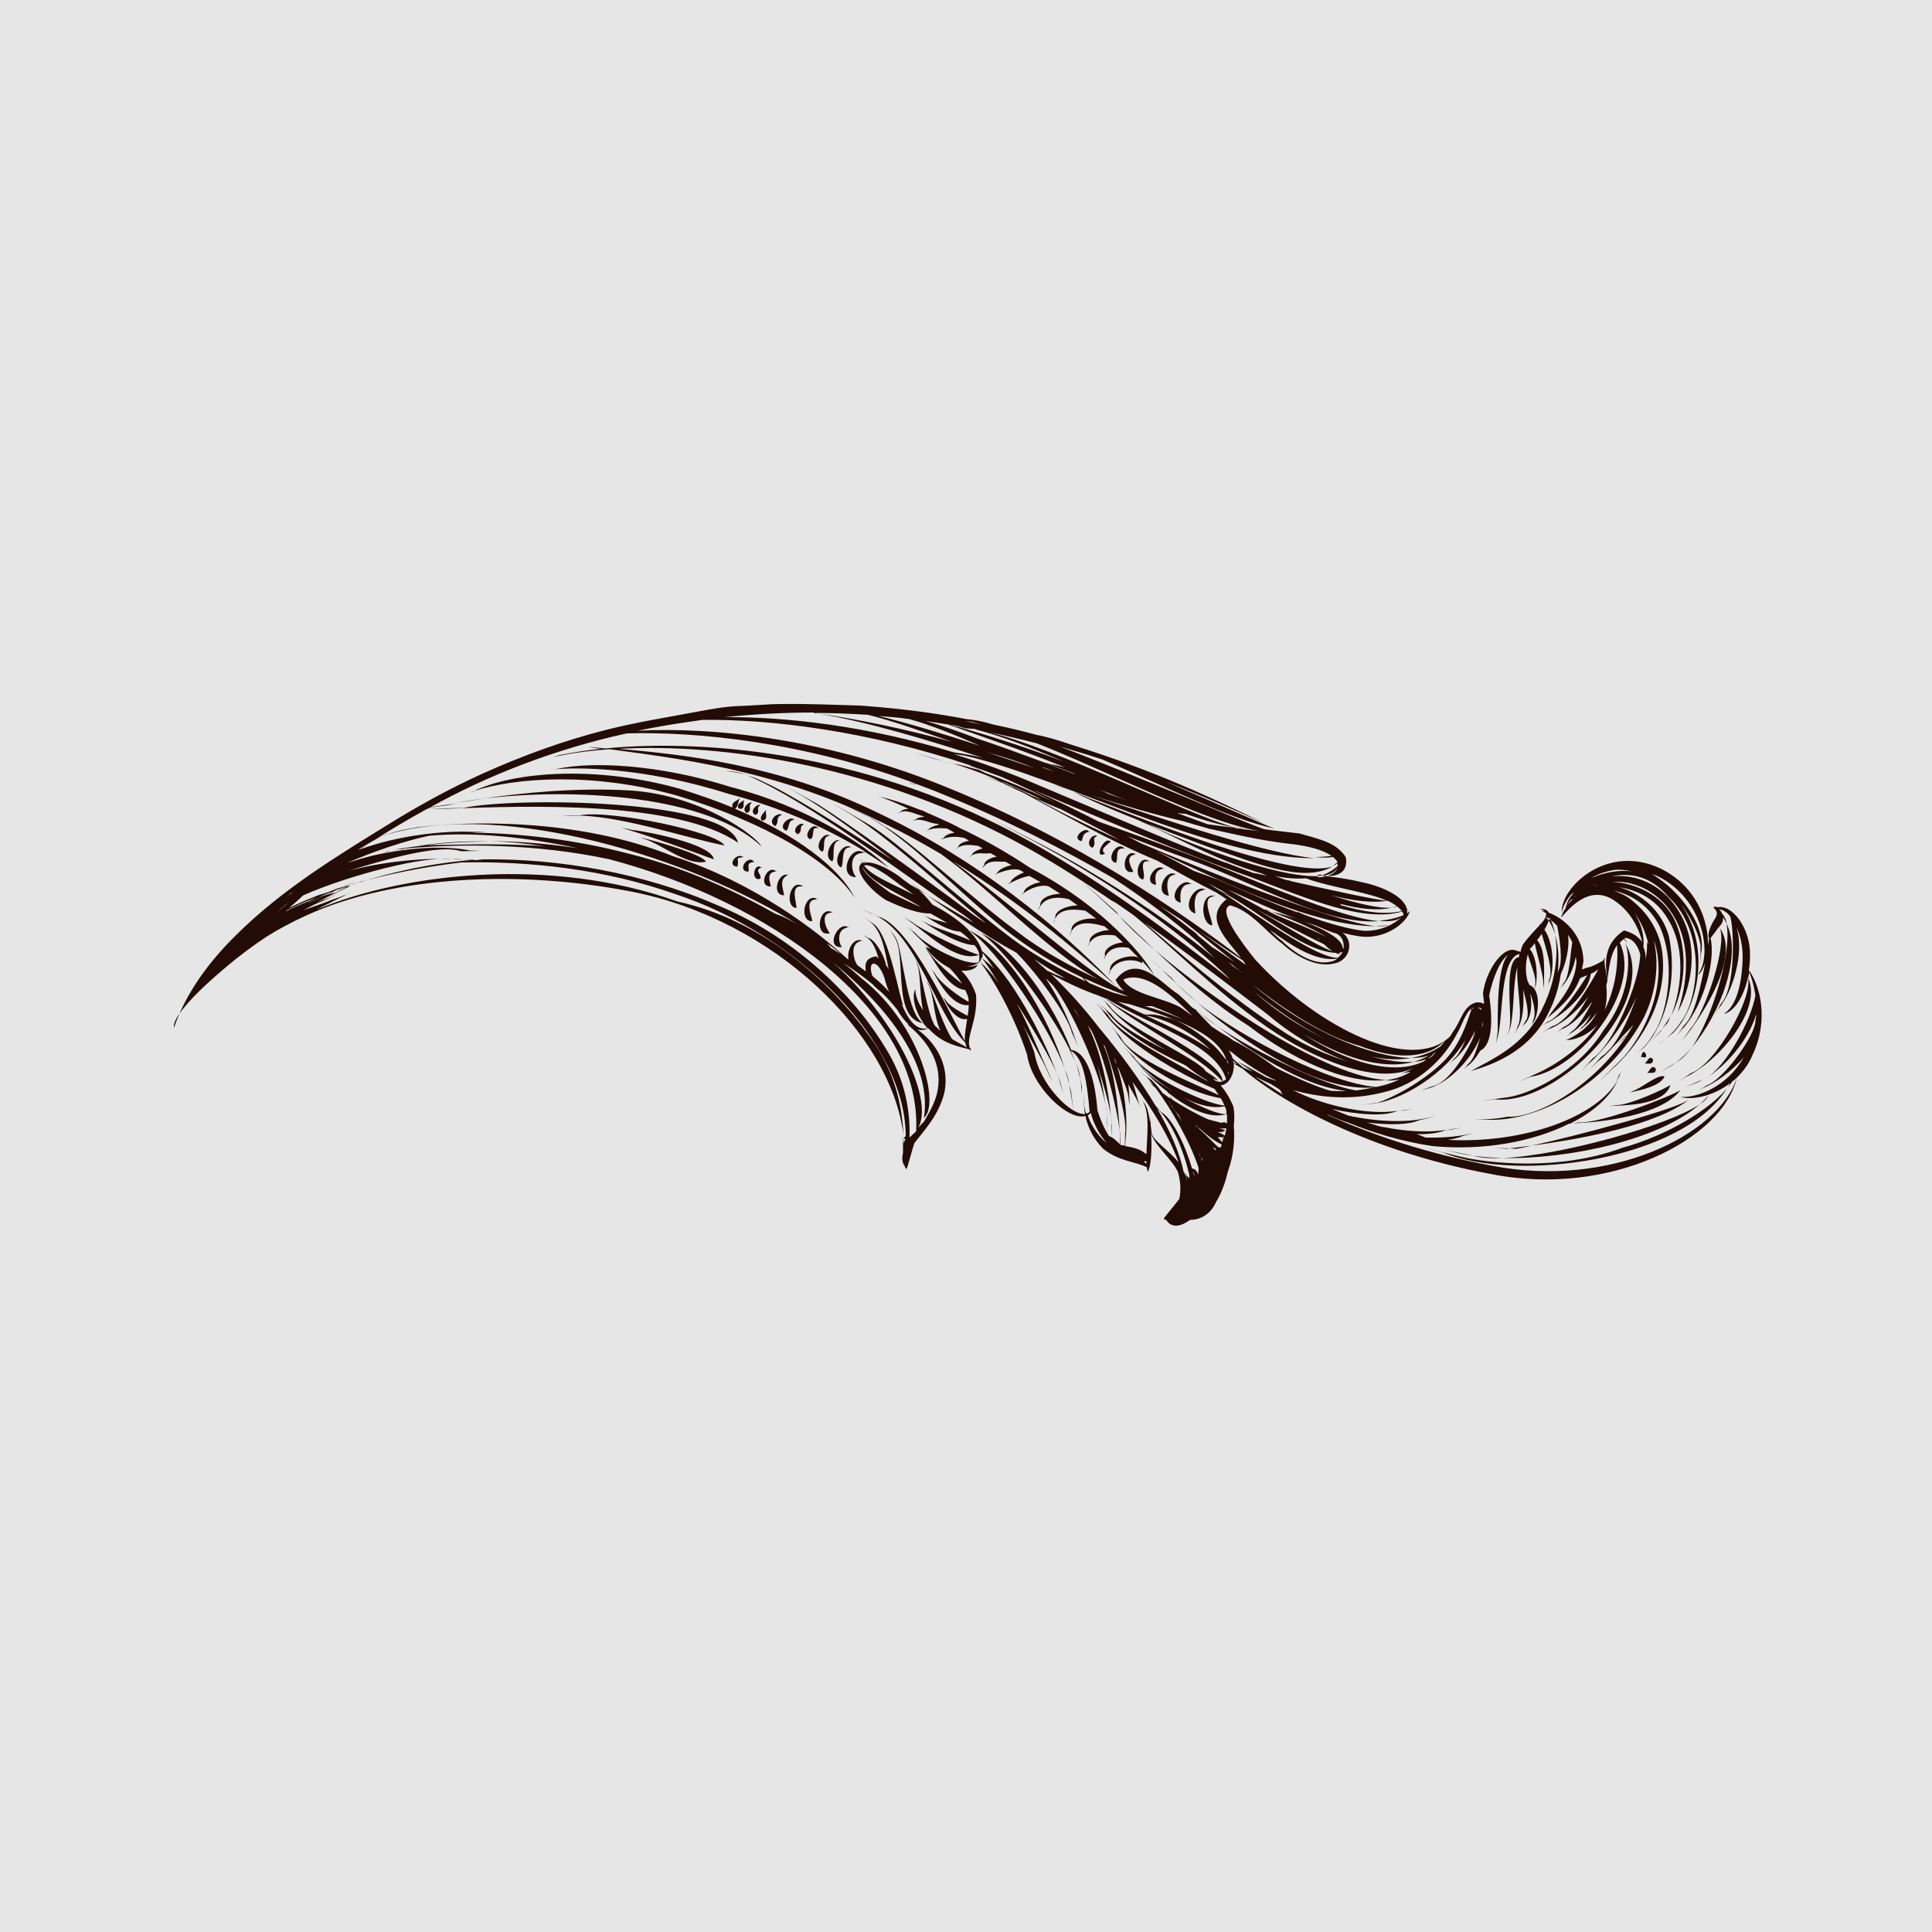 <?xml version="1.0" encoding="utf-8"?>
<!-- Generator: Adobe Illustrator 23.0.0, SVG Export Plug-In . SVG Version: 6.00 Build 0)  -->
<svg version="1.1" id="图层_1" xmlns="http://www.w3.org/2000/svg" xmlns:xlink="http://www.w3.org/1999/xlink" x="0px" y="0px"
	 width="500px" height="500px" viewBox="0 0 500 500" style="enable-background:new 0 0 500 500;" xml:space="preserve">
<style type="text/css">
	.st0{fill:#E6E6E6;}
	.st1{fill:#230C06;}
</style>
<rect class="st0" width="500" height="500"/>
<g>
	<path class="st1" d="M222.9,222.7c0,0.1,0.1,0.1,0.1,0.2c0-0.2,0-0.4,0-0.6L222.9,222.7z"/>
	<path class="st1" d="M221.2,232.4c-3.8-7.8-15.4-16.5-31-23.1c0.7-0.2,0.9-2,1.1-2.4l0.2-0.3l-0.2,0.1c-0.6,0.6-2.2,0.9-1.7,2.3
		c-4.3-1.8-9-3.4-13.8-4.9c-22.2-6.2-43.2-4.2-53.1,0.6c10.4-3.4,30.6-5,52.5,1.2C197.8,212.7,215.2,223,221.2,232.4z"/>
	<path class="st1" d="M122.5,204.9c0,0,0.1,0,0.1-0.1c-0.3,0.1-0.7,0.2-1,0.3L122.5,204.9z"/>
	<path class="st1" d="M188.7,205.5c14.8,3.8,27.1,9.9,35.2,14.9l-0.6,0.1c-3.5-1.8-6.5,6.6-1.7,6.5c-1.2-1-2.1-5.9,1.3-6.2l1-0.3
		c2.4,1.5,4.5,2.9,6.1,4.1c-6.5-6.3-21.5-15.9-40.8-20.9c-18.6-5.9-36-6.7-45.1-4.7l-0.8,0.1C152.4,198.3,169.6,199.4,188.7,205.5z"
		/>
	<path class="st1" d="M248,214.1c0-0.2-0.1-0.1-0.1-0.1c-0.6-0.3-1.1-0.5-1.6-0.8c0,0,0,0,0,0c-2.3-1.1-4.6-2.1-6.7-3
		c-0.4-0.3-1-0.5-1.7-0.7c-3.8-1.5-7.1-2.6-9.8-3.2l-0.7-0.2c2.1,0.7,4.7,1.8,7.7,3.2c-0.9,0.1-1.7,0.3-2.1,0.8l-0.9,0.5l0.5-0.2
		c1.9-1.2,4.3,0.4,6.3,0.8c0.1,0.1,0.2,0.1,0.3,0.2c-1,0-1.9,0.3-2.2,0.7l-0.8,0.2l0.5,0c2.1-0.6,4,0.9,6,0.9
		c0.1,0.1,0.2,0.1,0.3,0.2c-1.3,0.3-2.4,0.8-2.7,1.3l-0.8,0.4l0.5-0.2c1.6-0.7,3.4-0.6,5-0.5c0.7,0.3,1.3,0.7,2,1.1
		c-1.3,0.2-2.5,0.7-2.7,1.3l-0.8,0.4l0.5-0.1c1.9-0.7,3.7-0.6,5.4-0.3c0.5,0.2,0.9,0.5,1.4,0.8c-1.4,0.2-2.7,0.8-2.8,1.6l-0.7,0.5
		l0.4-0.2c1.7-1.2,3.7-0.8,5.4-0.6c0.4,0.2,0.8,0.4,1.2,0.7c-1.3,0.3-2.6,0.9-2.8,1.7l-0.7,0.5l0.4-0.2c1.6-1.3,3.4-0.5,5.1-0.8
		c0.6,0.3,1.1,0.6,1.7,0.9c-1.6,0.2-3.3,1.1-3.3,2.2l-0.5,0.7l0.4-0.3c1.4-1.9,3.8-1.2,5.6-1.3c0.5,0.3,1,0.6,1.6,0.9
		c-1.7,0.3-3.5,1.3-3.7,2l-0.7,0.5l0.4-0.2c2-0.9,5-1.7,6.4-0.9c0,0,0,0,0,0c0.3,0.2,0.5,0.3,0.8,0.5c-1.7,0.6-3.3,1.8-3.4,2.4
		l-0.8,0.7l0.5-0.3c1.3-0.7,3.5-1.7,5.1-1.9c1,0.5,1.9,1.1,2.9,1.6c-2,0.3-4.2,1.5-4.3,2.6l-0.8,0.8l0.5-0.4c2-1.5,4.7-2.5,6.7-1.9
		c1,0.6,2,1.3,3,1.9c-2.6,0.1-5.3,1.1-5.2,3.1l-0.7,1.3l0.5-0.7c1.2-2.9,4.9-3,7.6-2.3c0.8,0.5,1.5,1.1,2.3,1.6
		c-2.8,0.1-6.1,1.3-5.8,3.4l-0.6,1.3l0.4-0.7c0.9-3.3,5.1-3.1,8-2.6c1,0.7,1.9,1.4,2.8,2.1c-2.6-0.4-6.7,0.7-6.4,3.1l-0.6,1.2
		l0.4-0.6c1.4-3.7,6.2-2.5,8.6-1.8c0-0.1,0-0.1,0-0.1c0.4,0.4,0.8,0.7,1.3,1.1c-2.3,0.1-5.3,1.3-5,3.2l-0.6,1l0.4-0.5
		c1.3-2.7,4.4-2.6,6.8-2.3c0.7,0.6,1.4,1.2,2,1.8c-2.2,0.1-5.2,1.6-4.6,3.5l-0.4,1l0.3-0.5c1.1-2.8,4-3,6.2-2.6
		c0.9,0.9,1.7,1.7,2.5,2.5c-2.3-1-7.8,0.7-7.3,3.4l-0.5,1.2l0.4-0.7c1.2-3.5,6.2-3.8,8.4-2.4c0-0.2,0-0.4,0-0.6
		c1.2,1.3,2.3,2.6,3.1,3.7c-1.2-2.3-3.3-5-5.8-7.8c-0.1-0.1-0.2-0.2-0.3-0.3c-5.9-6.5-14.8-13.8-26-19.7
		C260,220.2,253.8,216.8,248,214.1z"/>
	<path class="st1" d="M418.9,278.4c-0.1,0.5-0.4,0.9-0.5,1.4c0.4-0.7,0.8-1.5,1-2.2L418.9,278.4z"/>
	<path class="st1" d="M277.8,204.7c-1.6-0.6-3.2-1.1-4.8-1.5L277.8,204.7z"/>
	<path class="st1" d="M277.8,204.7C277.8,204.7,277.8,204.7,277.8,204.7C277.9,204.7,277.8,204.7,277.8,204.7L277.8,204.7z"/>
	<path class="st1" d="M279.9,228l5,4.6c1.5,1.4,3.1,2.9,4.8,4.4c-0.3-0.3-0.6-0.7-0.8-1L279.9,228z"/>
	<path class="st1" d="M298.9,245.9c-3.3-3.1-6.4-6.1-9.2-8.8C291.7,239.4,294.9,242.5,298.9,245.9z"/>
	<path class="st1" d="M298.9,245.9c7.2,6.8,15.3,13.9,24.4,19.7c10.6,8.2,24.7,15.1,35.4,13.9C343.4,278.7,314.9,259.6,298.9,245.9z
		"/>
	<path class="st1" d="M300.6,250.8c1.2,1.2,2.5,2.5,3.9,3.8c-0.5-0.5-0.9-1-1.3-1.5L300.6,250.8z"/>
	<path class="st1" d="M309.9,259.4c-2-1.7-3.8-3.3-5.4-4.8C305.9,256,307.7,257.7,309.9,259.4z"/>
	<path class="st1" d="M296.4,247.2l4.1,3.5c-0.1-0.1-0.2-0.2-0.3-0.3L296.4,247.2z"/>
	<path class="st1" d="M356,239.6c1.5,0.2,2.6,0.1,3.3-0.2C358.3,239.6,357.2,239.6,356,239.6z"/>
	<path class="st1" d="M319.3,214c1.2,0.3,2.1,0.4,2.7,0.4C321.2,214.3,320.3,214.2,319.3,214z"/>
	<path class="st1" d="M244.2,197l2,0.6c0.2,0,0.3,0.1,0.5,0.1C245.8,197.5,245,197.3,244.2,197z"/>
	<path class="st1" d="M241.8,196.4c0.8,0.2,1.6,0.4,2.4,0.6l-8-2.3L241.8,196.4z"/>
	<path class="st1" d="M286.6,293.1l0-2.8c0-0.9-0.1-1.9-0.2-3c0,0.3,0.1,0.6,0.1,0.8L286.6,293.1z"/>
	<path class="st1" d="M286.2,286.2c0,0.4,0.1,0.8,0.1,1.2C286.3,286.9,286.3,286.6,286.2,286.2z"/>
	<path class="st1" d="M287.7,290.1c0-0.3-0.1-0.6-0.1-1c0,0.5,0.1,1,0.1,1.5L287.7,290.1z"/>
	<path class="st1" d="M287.7,291.9c0-0.4,0-0.9-0.1-1.4l0,3.8L287.7,291.9z"/>
	<path class="st1" d="M289.9,293.6c0-0.2,0-0.4-0.1-0.6c0,0.3,0,0.6,0,0.9L289.9,293.6z"/>
	<path class="st1" d="M193.3,200.4c0.1,0,0.2,0.1,0.3,0.1c0,0-0.1-0.1-0.1-0.1C193.4,200.4,193.3,200.4,193.3,200.4z"/>
	<path class="st1" d="M187.7,199.5c1.9,0.3,3.7,0.5,5.6,1C191.5,199.9,189.6,199.6,187.7,199.5z"/>
	<path class="st1" d="M276.7,280.5c-0.1-1-0.5-2.4-1.1-3.8C276,278,276.4,279.3,276.7,280.5L276.7,280.5z"/>
	<path class="st1" d="M275.6,276.7c-4.1-13.2-14.1-30.9-24.9-36C258.1,245.7,271.7,266,275.6,276.7z"/>
	<path class="st1" d="M277.3,283.4c-0.1-0.9-0.3-1.8-0.6-2.8l1.1,6.5L277.3,283.4z"/>
	<path class="st1" d="M280,281.4c-0.1-0.8-0.3-1.6-0.5-2.5c0.4,1.9,0.5,3.9,0.3,5.8L280,281.4z"/>
	<path class="st1" d="M279.5,278.8c-0.1-1.1-0.5-2.4-1.1-3.9c0.5,1.4,0.8,2.8,1.1,4.1C279.5,278.9,279.5,278.8,279.5,278.8z"/>
	<path class="st1" d="M253.9,241.6c-0.6-0.3-1.1-0.6-1.4-0.6C252.9,241.1,253.4,241.4,253.9,241.6z"/>
	<path class="st1" d="M274.5,280.4c-0.2-0.6-0.4-1.2-0.7-1.9l1.4,4.6L274.5,280.4z"/>
	<path class="st1" d="M273.8,278.3c0-0.1-0.1-0.2-0.1-0.2c0,0.1,0.1,0.3,0.2,0.4L273.8,278.3z"/>
	<path class="st1" d="M314,231.8c-3.5-0.4-3.3,7.3-0.3,7.7c0.3-1.1-2.8-6.8-0.1-7.4l1-0.4L314,231.8z"/>
	<path class="st1" d="M311.3,230.4l0.9-0.4l-0.5,0.1c-2.9-1.1-6.1,5.4-2.3,6.3C309.2,235.2,308.5,230.9,311.3,230.4z"/>
	<path class="st1" d="M307.7,228.8l0.8-0.2l-0.5,0c-2.4-1.6-6.2,4.3-2.4,5C305.4,232.4,305.1,229,307.7,228.8z"/>
	<path class="st1" d="M303.8,226.4l0.8-0.3l-0.5,0.1c-2.7-1.3-5.4,5.3-1.6,5.6C302.2,230.7,301.3,226.9,303.8,226.4z"/>
	<path class="st1" d="M300.7,224.9l0.7-0.2l-0.4,0c-2-1.4-5.4,3.9-1.8,4.3C299,227.8,298.5,225.4,300.7,224.9z"/>
	<path class="st1" d="M297,222.9l0.7-0.1l-0.4,0c-2.8-1.7-4,4.5-1.5,4.8C296.8,226.7,294.5,222.7,297,222.9z"/>
	<path class="st1" d="M293.5,221.2l0.7-0.3l-0.4,0.1c-2.9-1.5-4.1,5.6-0.5,4.6C292.8,224.5,291.1,221.8,293.5,221.2z"/>
	<path class="st1" d="M290.6,219.6l0.7,0l-0.4-0.1c-1.9-2-5,3.2-2.1,3.8C289.5,222.3,288.4,219.5,290.6,219.6z"/>
	<path class="st1" d="M287.2,218l0.6-0.2l-0.3,0.1c-1.7-2-4.7,4.8-1.5,3C284.6,219.9,286.1,219,287.2,218z"/>
	<path class="st1" d="M283.7,216.5l0.4-0.3l-0.2,0.1c-1.5-0.6-3.1,2.4-1.2,3.1C284,218.3,282.4,217,283.7,216.5z"/>
	<path class="st1" d="M281.6,215.3l0.5-0.1l-0.3,0c-0.9-1.5-4.8,1.8-1.9,2.5C280.4,216.6,280.1,215.8,281.6,215.3z"/>
	<path class="st1" d="M415,266.6c-6.7,10.9-19.4,16.7-25,17.4l-7.4,1l4.2-0.5c16.2,1.9,42.8-24.9,33.9-40.2
		C422.2,248.6,421.6,258.2,415,266.6z"/>
	<path class="st1" d="M429.7,267c0.2-0.2,0.3-0.4,0.5-0.7l-3.1,3.4L429.7,267z"/>
	<path class="st1" d="M431.5,264.8c0.3-0.5,0.5-1.1,0.8-1.9c-0.7,1.3-1.4,2.4-2.2,3.4L431.5,264.8z"/>
	<path class="st1" d="M431.1,268.7l-1.9,1.6C429.9,269.8,430.5,269.2,431.1,268.7z"/>
	<path class="st1" d="M432.2,276c0.5-0.3,0.9-0.6,1.4-1l-4.1,2.6L432.2,276z"/>
	<path class="st1" d="M434.2,274.7c1.2-0.7,2.4-2,3.7-3.7c-1.4,1.7-2.8,3-4.3,4.1L434.2,274.7z"/>
	<path class="st1" d="M437.9,271c7.2-8.5,13.1-23.7,8.9-32C448.3,246.1,443.3,263.1,437.9,271z"/>
	<path class="st1" d="M437.5,266.2l-2.1,3.1l1.3-1.7c4.4-5.8,13.6-20,8.4-27.4C447,244.7,441.3,262.1,437.5,266.2z"/>
	<path class="st1" d="M437.7,277.7l-3.4,2.2l2-1.2c7.4-3.3,20.1-16.9,16.1-25.7C453.6,258.7,443.7,275.6,437.7,277.7z"/>
	<path class="st1" d="M441.2,279.1C441.2,279.1,441.2,279.1,441.2,279.1C441.2,279.1,441.2,279.1,441.2,279.1z"/>
	<path class="st1" d="M436.2,281.3l2.1-0.8c0.9-0.3,1.9-0.8,2.9-1.4c-0.5,0.3-0.9,0.5-1.3,0.6L436.2,281.3z"/>
	<path class="st1" d="M419.7,297.1c-16.1,6-34.5,4-41.9,2.2l-9.8-2.4l5.5,1.4c19.4,7.9,62,1.9,73.4-16.6
		C442.9,286.6,432.4,293.6,419.7,297.1z"/>
	<path class="st1" d="M389,299.7c17.2,0.3,40.3-4.7,50.9-13.9C431.8,291.2,404.3,299,389,299.7z"/>
	<path class="st1" d="M381.7,299.2c1.8,0.5,4.3,0.6,7.3,0.5c-2.7-0.1-5.3-0.2-7.7-0.6L381.7,299.2z"/>
	<path class="st1" d="M378.2,298.6c1,0.2,2.1,0.4,3.1,0.5l-7.6-1.5L378.2,298.6z"/>
	<path class="st1" d="M439.9,285.8c1.2-0.8,1.9-1.5,2.2-2.2C441.5,284.3,440.7,285.1,439.9,285.8z"/>
	<path class="st1" d="M396.3,296.5c13.5-1.8,32.6-5.4,40.9-12C434.4,286.9,408.4,293.9,396.3,296.5z"/>
	<path class="st1" d="M392.5,297.3c1-0.2,2.3-0.4,3.8-0.8c-2.1,0.3-4.1,0.5-5.8,0.7L392.5,297.3z"/>
	<path class="st1" d="M390,297.3c0.2,0,0.4,0,0.5-0.1l-3.9-0.1L390,297.3z"/>
	<path class="st1" d="M416.5,286.3l1.1-0.1c4-0.2,13.2-0.4,14.7-5.4c-1.3,0.9-10.5,5.2-13.9,5.2L416.5,286.3z"/>
	<path class="st1" d="M422.7,282.3l-1,0.5l0.6-0.2c2.4-0.5,7.3-1.5,8.5-4C429.2,277.8,424.5,281.8,422.7,282.3z"/>
	<path class="st1" d="M428.5,276.6c-0.9-1.3-1.7,0.6-2,0.9l-0.2,0.2l0.2,0C427.1,277.5,428.7,278.1,428.5,276.6z"/>
	<path class="st1" d="M425.6,275.2l0.1,0c0.5,0,2.2,0.5,2.1-1c-0.9-1.3-1.5,0.6-2,0.9L425.6,275.2z"/>
	<path class="st1" d="M425.9,272.7c-0.8-1.3-1,0.5-1.2,0.7l-0.1,0.1l0.1,0C425.2,273.5,426.4,274.2,425.9,272.7z"/>
	<path class="st1" d="M361.5,287.6c-0.1,0-0.2,0.1-0.3,0.1c0.5-0.1,0.9-0.2,1.3-0.2L361.5,287.6z"/>
	<path class="st1" d="M363.3,287.3c-0.3,0.1-0.6,0.1-0.9,0.2l3.3-0.4L363.3,287.3z"/>
	<path class="st1" d="M373.8,292.6C373.8,292.6,373.8,292.6,373.8,292.6C373.8,292.6,373.8,292.6,373.8,292.6L373.8,292.6z"/>
	<path class="st1" d="M375.7,292.2c-0.6,0.1-1.2,0.3-1.8,0.4l4.3-0.7L375.7,292.2z"/>
	<path class="st1" d="M217.7,224.5c0.8-0.9-0.2-5.2,2.2-5.2l0.8-0.2l-0.5,0.1C217.7,217.9,215.2,223.4,217.7,224.5z"/>
	<path class="st1" d="M215.4,222.9c0.8-1-0.4-4.6,1.5-5.3l0.7-0.4l-0.4,0.2C215,217.1,212.9,222,215.4,222.9z"/>
	<path class="st1" d="M212.9,220.4c0.8-1-0.3-3.7,1.6-4.1l0.6-0.2l-0.4,0.1C212.9,215.2,210.4,219.7,212.9,220.4z"/>
	<path class="st1" d="M209.7,217.2c1.3-0.6,0.1-3.1,1.7-2.9l0.5,0l-0.3-0.1C210.3,212.6,207.6,216.5,209.7,217.2z"/>
	<path class="st1" d="M206.4,215.9c1.5-0.7,0.3-1.9,1.4-2.4l0.3-0.2l-0.2,0C206.9,212.7,204.7,214.9,206.4,215.9z"/>
	<path class="st1" d="M203.5,215c0.9-0.8,0.3-2.5,1.8-2.8l0.5-0.1l-0.3,0C204.3,210.9,201,214.1,203.5,215z"/>
	<path class="st1" d="M200.6,213.8c1.2-1,0-2.2,1.5-2.8l0.4-0.3l-0.2,0.1C200.9,210.2,198.5,212.7,200.6,213.8z"/>
	<path class="st1" d="M197.3,212.4c1.6-0.4,0.8-1.7,0.9-2.5l0.1-0.3l-0.1,0.1C197.9,210,196.1,211.8,197.3,212.4z"/>
	<path class="st1" d="M196.6,208.5l0.3-0.3l-0.2,0.1c-1-0.2-2.9,1.8-1.2,2.6C196.9,210.4,195.6,209.1,196.6,208.5z"/>
	<path class="st1" d="M193.3,210.4c1.5-0.6,0.2-1.8,1.1-2.5l0.3-0.3l-0.2,0.1C193.5,207.5,191.7,209.6,193.3,210.4z"/>
	<path class="st1" d="M192.5,207.3l0.1-0.3l-0.1,0.1c-0.4,0.3-2.3,1.2-1.2,2.2C192.9,209.6,192.3,207.9,192.5,207.3z"/>
	<path class="st1" d="M232.1,243.3c-0.4-1-1.2-1.8-1.8-2.7l1,1.6c3.6,4.8-0.7,21.3,7.6,22.6C234.8,262.6,233.7,247.3,232.1,243.3z"
		/>
	<path class="st1" d="M217.9,245.1c-0.9-1-1.4-4.4,1.2-5l0.8-0.3l-0.5,0.1C216.8,238.4,213.5,245.5,217.9,245.1z"/>
	<path class="st1" d="M214.8,241.5c-0.9-0.8-2.7-5,0.2-5.3l0.9-0.2l-0.5,0.1C211.9,234.2,210.6,242.7,214.8,241.5z"/>
	<path class="st1" d="M210.2,238.4c0-1.1-2.1-5.4,0.8-5.6l0.9-0.3l-0.5,0.1C208.1,231,206.7,238.5,210.2,238.4z"/>
	<path class="st1" d="M206.1,235c0.2-1-1.7-5.8,1.2-5.6l0.9-0.1l-0.5,0C204.5,227.3,202.9,234.7,206.1,235z"/>
	<path class="st1" d="M203.5,226.7l0.6-0.5l-0.4,0.2c-2.4-0.5-4.1,5.3-0.8,5.3C202.9,230.6,201.5,227.8,203.5,226.7z"/>
	<path class="st1" d="M200.4,225.6l0.7-0.2l-0.4,0c-2.2-1.7-4.7,4.2-1.2,4C199.3,228.3,198.3,226,200.4,225.6z"/>
	<path class="st1" d="M196.8,227.4c0.3-1.3-1.5-2,0-2.8l0.4-0.2l-0.3,0C195,223.3,194.3,228.3,196.8,227.4z"/>
	<path class="st1" d="M193.7,225.6c0.3-1.3-0.7-2.2,1.2-2.5l0.5-0.1l-0.3,0C193.6,221,190.5,225.5,193.7,225.6z"/>
	<path class="st1" d="M192.2,221.7c-1.8-1-4.1,2.4-1.4,2.6c0.7-2-0.8-2.2,1.2-2.4l0.5-0.2L192.2,221.7z"/>
	<path class="st1" d="M99.2,220.6c0.6-0.1,1.2-0.3,1.8-0.4C100.4,220.2,99.8,220.4,99.2,220.6z"/>
	<path class="st1" d="M47.2,261.3c3.3-4.2,8.1-8.3,11.5-11.2c3.2-2.7,6.8-5.4,10.3-7.7c3.2-2,6.6-3.8,10.1-5.4
		c23.3-10.7,56.2-11.8,84.6-6.2c36.7,7.3,66.8,36.7,70.1,62.8c-0.3-6.4-1.7-15.9-8.9-25.6c-9.9-13.8-27.2-29.8-49.6-34.7
		c-32.9-11.8-71.1-7.3-93.3,2.1c0.9-0.5,1.7-0.9,2.5-1.3c0.4-0.2,0.9-0.4,1.2-0.6l0.6-0.3c0.2-0.1,0.5-0.2,0.6-0.3l2.7-1.3l-1.1,0.4
		l2.5-1.2l-3.1,1.4c-1.4,0.4-2.8,1-4.4,1.6c-1.6,0.6-3.3,1.1-5,1.8c2-1.1,3.7-2,5-2.4l3.6-1.7l-2.1,0.9c-0.9,0.3-1.9,0.7-2.9,1.1
		c1-0.5,2-1,2.7-1.4l5.8-2.6l-3.3,1.4c-0.6,0.2-1.3,0.5-2,0.7c0.8-0.4,1.5-0.7,2.1-1l1.7-0.8l0.2-0.1l-0.1,0l2-0.9
		c8.7-2.5,18.2-4.4,28.1-5.6c17.9-0.4,37.3,1.8,55.2,8.1c31.9,10.4,59.9,38.4,59.9,62.8c-0.4,0.1-0.6,0.4-0.1,0.8
		c-0.2,0.3-0.4,0.7-0.5,1c0-0.8-0.1-1.6-0.2-2.4c0.1,1.1,0.1,2.2,0.1,3.1c0,0.2,0,0.5,0,0.7c0,0.3,0,0.7,0,1c-0.2,0.9-0.3,1.8,0,2.6
		c0,0.2-0.1,0.5-0.1,0.7c0.1-0.2,0.1-0.4,0.2-0.6c0.2,0.6,0.4,1.1,0.8,1.6c0.4-0.9,1.1-3.8,2-6.7c2.4-3.2,6.3-7.1,7.8-13.1
		c1.6-8.1-3.2-13.7-7-16.4c0.9,0.3,1.9,0.2,2.8-0.3c0.2,0.2,0.4,0.4,0.6,0.6c3.6,3.7,7.8,4.2,10.1,4.9c0.1,0.1,0.2,0.3,0.3,0.4
		l0.1,0.2c-0.1-0.2-0.2-0.4-0.2-0.6c0.1,0,0.3,0.1,0.4,0.1c-0.2-0.2-0.4-0.3-0.5-0.5c-1.1-3,2.1-7,1.6-13.8
		c-0.9-2.6-2.2-4.6-3.8-6.2c2.1,0.2,4-0.5,4.3-1.8c0.4-0.4,0.7-0.8,0.8-1.2c0-0.1,0-0.2,0.1-0.3c0.9,0.9,2.5,3.4,4.5,6.6
		c-1.7-2.4-3.4-4.3-4.8-5.5c3.2,4.3,8.4,12.9,12.1,23.9c1.2,8.4,10.8,17.3,15.1,15.9c0.6,2.9,2.1,6,4.6,8.5
		c4.1,3.3,8.5,3.3,11.3,4.8c0.1,0.4,0.1,0.8,0.2,1.1c0.8-0.7,1.2-5.4,0.9-9.8c1.2,3.3,5.2,6.4,6.9,9.8c0.7,2.3,0.9,4.8,0.4,7.1
		c-1.3,1.7-2.7,3.3-3.7,4.6c0,0-0.1,0-0.1,0c0,0.1,0,0.1,0.1,0.1c-0.1,0.1-0.1,0.2-0.2,0.2l-0.2,0.1l0.2,0c0,0.1-0.1,0.1-0.1,0.2
		c0.2,0.1,0.4,0.2,0.6,0.2c1.4,2.2,3.7,1.8,6.2,0c2.4,0,5.2-1.2,6.7-4.6c1.6-2.6,2.5-5.5,3.1-8c1.5-4.1,1.8-8.3,1.5-11.9
		c0.2-1.5,0.2-3.1-0.1-4.8c-0.9-2.2-2-4-3.3-5.5c2.2-0.2,3.6-3,3.4-5.7c0.7,0.5,1.5,0.9,2.3,1.4c11.9,10.2,35.4,21.9,64.1,27.2
		c31.1,6.3,60.3-9.2,63.8-24.9c1.6-1.6,3.1-3.5,4.1-6c4.3-9.1,1.8-18.1-1-21.8c0.2-1.2,0.3-2.5,0.3-3.8c0.2-7-4.6-13.3-8.4-12.5
		c-0.3-0.2-0.7-0.2-1.1,0c1,1.1,1.4,1.6,0.1,3.5c-0.9,1.5-1.7,3.5-1.2,4.6c-0.1,0.5-0.2,1.1-0.3,1.8c0.2-6.6-3.1-15.4-12.2-19.9
		c-14.1-6.7-26.1,5.1-25.6,11.4c0.2-1.4,1-3,2.3-4.6c0.2-0.2,0.5-0.4,0.9-0.6c-1.2,1.2-2,2.6-2.2,4c-0.6,0.9-1,1.7-1.1,2.2l-0.1,0.3
		c1.9-2.1,7.2-8.8,13.7-4.5c4.4,2.9,6.5,7.4,7.3,10.8c-0.9-1.3-2.4-2.4-4.7-3c-6.6,4.3-4.3,11-4.2,13.7c-0.3-2.8-1.1-5.1-0.8-6.7
		c-0.6,0.9-0.8,2.3-0.8,3.9c-1.7,2.4-6.1,12.7-9.7,14l-1.8,1.4l1.1-0.7c2.6-1,5.5-3.8,7.7-6.9c0.1,0,0.1-0.1,0.2-0.1
		c-1.6,3-3.6,6.6-5.3,7.6l-1.3,1.3l0.8-0.7c1.8-1,3.9-2.9,5.5-5.1c-0.7,1.5-1.5,2.8-2.3,3.3l-0.9,1.1l0.6-0.6
		c1.3-0.9,2.9-2.5,4.2-4.3c-2,4-5.6,6.1-7.8,7.1l-0.2,0.1c1.8,0,5.5-1,8.2-4.1c-4.6,6.7-12,11-15.3,12.5l-5.1,2.3l2.9-1.2
		c12.8-1.9,29-22.6,23.2-34.7c0.3-0.4,0.7-0.7,1.1-1c0.3,0.4,0.6,0.8,0.8,1.2c-0.2-0.5-0.4-1-0.7-1.3c0.1-0.1,0.2-0.1,0.2-0.2
		c2.1,0.2,3.3,2.1,3.9,4.3c-0.3,7.9-7.3,23.7-12.3,26.9l-3,3.4l1.7-1.8c3.9-3.3,9.6-10.4,12.6-17.5c-1.7,5-4.1,10.1-6.5,13.1
		l-0.2,0.2c-0.8,0.9-1.6,1.7-2.3,2.1l-2.9,3.2l1.7-1.7c1.3-1,2.7-2.3,4.1-3.9c0.9-0.9,1.8-1.9,2.7-3c0.8-0.8,1.7-1.7,2.6-2.8
		c-0.7,1.3-1.3,2.3-2,2.9l-1.8,1.9l1.1-1c0.5-0.5,1.1-1.2,1.7-2c-8.7,13.8-23.8,22.4-31.5,22c-3.9,0.8-7.9,0.8-11.9,0.7l6.7,0.1
		c13.9,0.5,31.6-9.8,40.5-26.6c3-6.2,4-13.5,2.5-19.9c0.1,0.4,0.3,0.8,0.4,1.2c3.5,12.9-5,26-9,29.9l-5.6,5.5l3.2-3
		c6.5-5.7,14.4-16.6,13.3-29.3c-0.4-6-3.6-11-7.5-14.2c-1.1-1-2.2-1.7-3.5-2.2c-0.6-0.3-1.1-0.5-1.7-0.7c4.2,0.9,9.1,3.5,12,9.4
		c4.6,10.6,1.3,23.9-1.9,28c-1.2,2.1-2.7,3.7-4.6,5.1c1-0.8,2.1-1.5,2.9-2.5c5.2-6,8.2-17.4,5.9-28.2c-1.8-6.7-7.4-11.2-12.9-12.7
		c4.3,0.7,9.5,2.7,12.8,8.5c5.1,8.5,2.8,19.5,0.7,24.8c3.1-6,4.5-14.9,1.7-22.8c-2.7-8.1-10.6-11.5-16.9-11.9
		c4.3-0.2,9.1,1.2,13.2,5.4c8.8,9.3,5.5,22.7,3.8,28l-0.2,0.5c2.6-4.6,7.9-18.7-2.4-29.9c-4.5-4.6-9.9-5.9-14.6-5.4
		c4.6-1,10-0.2,14.6,5.2c10.8,10.1,7.2,27.8,3.4,32.3c-1,1.7-2.4,3.1-3.8,4.4l1.7-1.4c6.5-6.6,9.8-22,2.1-33.2c3,3.9,4.7,8.3,5,10.6
		l0,5l0.1-2.8c1.6-6.7-5-16.2-12.7-20.7c0.5,0.2,1.1,0.4,1.6,0.6c11.6,5.8,14,19.7,10.6,25l-0.2,0.5c0.8-0.7,1.4-1.9,1.8-3.2
		c-1.1,6.1-2.8,14-5.5,16.3l-1.8,2.6l1.1-1.4c4.9-4.8,9.1-17,7.6-23.8c0.5-0.8,1.3-1.6,2.1-2.9c0.1,0.1,0.2,0.3,0.3,0.4
		c-0.1-0.2-0.2-0.3-0.2-0.4c0.1-0.1,0.2-0.3,0.3-0.4c0.6-0.6,0.8-1.4,0.7-2.1c0.4,0.5,0.7,1.1,1,1.7c-0.2-1.1-0.6-2-1.2-2.6
		c-0.2-0.5-0.5-0.9-0.8-1.2c1.1,0.2,2.1,0.8,2.9,1.9c1,3.5,1.4,18.7-2.5,22.7l-1.5,2.7l0.9-1.5c3.8-4.4,6.8-14.7,4.7-21.1
		c1,2.1,1.6,4.8,1.6,7.6c-0.1,6.8-1.6,12.6-4.6,14.6l-0.2,0.2c2.7-0.7,5.1-4.5,6.2-9.5c0,0,0,0.1,0.1,0.1c0-0.1,0-0.1,0-0.2
		c0.1-0.4,0.1-0.8,0.2-1.2c0.7,1.6,1.2,3.6,1.6,6c-1.1,6.4-7.5,18.4-12.9,21.5c5.3-3.2,11.2-10.1,13.1-16.6c0,0.6-0.1,1.2-0.2,1.8
		c0-0.1-0.1-0.2-0.1-0.4c0.1,0.1,0.1,0.3,0.1,0.5c0,0.2,0,0.4-0.1,0.6c-0.8,4.1-8.3,14.4-12.5,15.9l-2.4,1.5l1.4-0.8
		c3-1.2,7.5-4.3,10.6-8c-4.2,7.5-11.7,10.4-16,10.3l-0.4,0c2.8,0.8,8.2,0,12.9-3.6c-0.2,0.4-0.4,0.7-0.6,1.1c0.4-0.5,0.8-1,1-1.4
		c0.4-0.3,0.9-0.7,1.3-1.1c-4.8,15-33.1,28.7-63.3,22.8c-16.3-3-31-7.9-42.9-13.3c0.2,0.1,0.5,0.1,0.7,0.2c1.4,0.7,3.2,1.4,5.1,2
		c6.4,2.6,13.6,4.8,21.6,6c13.4,1.3,26.2-1.2,35.4-5.8l0.8-0.1c7.9-0.2,23.2-2.1,28-8.6c-2.1,1.5-20.5,8.7-26.4,8.4l-2.2,0.3
		c6.1-3,10.5-7,12.4-11.3c-5.3,9.4-23.8,16.5-44,15.5c1.7-0.3,3.1-0.6,3.8-1l2.7-0.7l-1.5,0.3c-2.9,0.6-6.8,0.9-10.7,0.8
		c-0.1,0-0.2,0-0.3-0.1c-0.6-0.2-1.4-0.6-2.1-0.8c3.2,0.1,6-0.3,7.6-1.1c-4.6,0.8-10.4,0.4-16-0.7c-0.1,0-0.1-0.1-0.2,0
		c-0.4-0.1-0.9-0.2-1.3-0.3c-1-0.3-2-0.6-2.9-0.9c5.6,0.7,10.8,0.6,13.2-0.5l4.7-1.2l-2.7,0.6c-5.3,1.2-12.9,0.9-20.1-0.7
		c-1.4-0.6-2.8-1.1-4.2-1.7c6.6,1.5,13.7,2,16.9,0.5c-8.1,1.2-19.7-1.6-27-5.4c6.7,1.9,14.7,2.8,23.4,0.6
		c9.1-2.1,15.6-8.6,18.9-14.9c1.6-2.6,2.2-5.5,4-6.9c-0.2,0.2-0.2,0.4-0.2,0.7c-1.1,3-2.7,8.7-7.1,13.1c-5.7,5.6-13.7,9.6-17.1,10.7
		l-4.8,0.6l2.7-0.3c8.1-0.4,20-8.1,24.9-16.7c-0.9,2.2-1.9,4.1-2.9,4.9l-1.2,1.4l0.7-0.7c2-1.5,4.5-4.7,5.8-7.9
		c-0.1,0.5-0.2,0.9-0.4,1.2l-0.3,0.9l0.2-0.5c0.2-0.3,0.4-0.7,0.7-1.2c-2.4,5.8-7.1,13.2-11.1,14l-3.1,1.1l1.8-0.5
		c4.9-1.1,11.2-7.2,13.6-13.3c-0.8,2.9-1.8,6-3.1,6.9l-1.1,1.4l0.7-0.7c1.3-0.8,2.5-2.4,3.5-4.1c3.4-1.6,3.1-9,2.3-14.3
		c0.9-4.3,2.7-9,4.9-10.5c-3.2,3.5-2.6,17.4-2.7,20l-0.4,2.9l0.4-1.6c1.5-5.6,0.5-19.6,5.4-21.5c0.1,0,0.2,0.1,0.2,0.1
		c0,0.2-0.1,0.5-0.1,0.7c-4.1,0.6-1.7,15.3-2.4,18c0,0.9-0.4,1.5-0.6,2.3l0.5-1.2c1.4-4,0.8-12.1,2.1-16.5
		c-0.4,4.2,1.6,12.9,0.1,15.2l-0.7,2.1l0.5-1.2c1.7-2.5,1.8-6.5,1.6-10.3c0.8,3,1.9,6.9,0.5,8.3l-0.7,1.4l0.5-0.7
		c1.8-1.6,2.1-5.1,1.5-8c0.9,2.2,1.6,5.2,0.8,6.9l-0.3,1.3l0.3-0.7c1.4-1.9,2.2-8.5-1-9.7c-0.2-0.4-0.3-0.8-0.5-1.1
		c-0.5-2-0.6-4.3,0.1-6.8c0.7,2.5,2.3,6.1,1.9,7.7l0,1.3l0.1-0.7c0.6-2.5,0.4-7.5-1.5-9.7c0.4-0.4,0.9-0.9,1.3-1.5
		c0.5,2.7,2.2,8.1,2.2,10.2l0.2,1.5l0-0.9c-0.1-3,0.6-8.9-1.8-11.6c0.4-0.5,0.8-1,1.2-1.6c1,3.5,3.1,9.5,1.9,11.9l-0.3,1.9l0.2-1
		c1.6-3.4,1.3-10.5-1.1-13.9c0.7-1.2,1.2-2.3,1.3-3.2c2.5,4.5,2.9,14.2-1.9,23.7c-4.5,9.7-13.8,13.4-18.1,15.9l-0.4,0.2
		c4.4-1.3,15.1-4.5,20.2-15.2c1.7-3.3,2.6-6.6,3.1-9.7l0.1-0.4c1.1-2.2,2.3-6.6,1.8-10c0.4,0.6,0.8,1.3,1.1,2
		c-0.5,2.9-0.7,9-2.3,10.6l-0.8,1.4l0.5-0.7c1.5-1.5,3-4.6,3.5-7.6c0.1,0.4,0.1,0.9,0.2,1.3c-0.4,6.8-5.8,11.6-7.4,14.5l-0.2,0.2
		c1.8-1.8,6.4-4.8,8.5-10.4c0.5-0.3,1.1-0.5,1.9-0.8c-2.2,3.5-7,10.8-10.2,12l-1.9,1.3l1.1-0.7c4.3-1.9,11.3-7.8,11.9-13
		c0.8-0.3,1.4-0.7,2-1.2c-2.7,4.8-7.9,13.7-12,14.8l-2.5,1.6l1.4-0.8c6.4-2.1,14.7-12,14.6-18.3c-0.1,0.1-0.2,0.3-0.3,0.5
		c-1.2,0.6-2.2,1.4-4.4,1.9c-0.4,0.1-0.7,0.3-1.1,0.4c0.1-0.7,0.3-1.4,0.4-2.2c-0.2-7.2-5.4-11.2-9-12.5c-0.3-0.6-0.9-1-2.2-1
		c0.6,0.2,1,0.5,1.2,0.7c-0.3-0.1-0.6-0.2-0.9-0.2c0.4,0.2,0.8,0.4,1.2,0.6c0.2,0.8-0.4,1.8-1.5,3c-0.1-0.1-0.1-0.1-0.2-0.2
		c0,0.1,0,0.2,0.1,0.3c-1.3,1.4-3,3.1-4.4,5.1c-0.3,0.7-0.5,1.3-0.6,1.9c-0.3-0.2-0.6-0.3-0.9-0.3c-3.4-1.8-8.1,5.1-8.8,11
		c0.1,0.9,0.2,1.8,0.3,2.7c-0.5-0.3-1.1-0.4-1.9-0.4c-3.5,0.7-4.1,4.9-6.1,7.5c-0.3,0.4-0.5,0.9-0.8,1.3c-10,9.7-34-2-50.4-19.8
		c-3.3-4.1-10-12.8-6.6-14.1c5.2,1.2,9.3,6.8,13.5,9.9c4,3.6,9.1,6.3,13.7,5.1c1.3-0.3,2.2-1,2.8-1.8c0.2-0.1,0.4-0.1,0.6-0.2
		c-0.2,0.1-0.4,0.1-0.6,0.2c1.5-2,1-5-0.9-6.1c1.2,0.3,2.4,0.6,3.7,0.8c7.3,1.4,13.1-3.5,13.8-6.5c-0.2,0.2-0.4,0.5-0.7,0.7
		c0-0.4,0-0.7-0.1-1.1c0.1,0,0.2,0,0.3-0.1c-0.1,0-0.2,0-0.3,0c-0.8-3.2-6.3-5.8-11.7-6.9c-4.6-1.1-8.7-1.5-11.7-1.8
		c0.3,0,0.6-0.1,0.9-0.2c1.5,0.7,7.6,1.1,6.7-4.4c-0.2-0.4-0.5-0.8-0.8-1.1c0,0,0.1,0,0.1,0c0,0-0.1,0-0.1,0
		c-2.6-3.1-7.2-3.9-11.2-5.1c-3.3-0.4-6.3-0.7-9.1-1.1c-5-1.6-32.9-13.8-52.9-21.4c3.8,1.1,7.5,2.2,11.1,3.4
		c15.8,6.7,33,15.5,44.4,17.8c-2.6-0.9-14.9-6.5-28.1-12.1c10.1,3.9,18.6,7.7,25.3,10.7c-11.3-5.6-28.2-13.6-49.2-20.1
		c-3.8-1.3-7.1-2.3-9.5-2.7c-3.6-1-7.4-1.9-11.3-2.7c-2.3-0.7-4.5-1.2-6.9-1.4c-8.3-1.6-17.1-2.7-26.1-3.4c-0.5,0-0.9-0.1-1.4-0.1
		c-6.8-0.2-13.6-0.5-20.4-0.4c-3.5,0-7,0.4-10.5,0.5c-3.7,0.1-7.1,0.7-10.8,1.4c-8,1.5-16.2,2.8-24.1,4.8
		c-11,2.8-21.7,6.7-32.1,11.4c-7.5,3.4-14.9,7.4-22,11.7c-14.6,9-29.5,17.9-41.7,30.1c-6.9,6.8-12.8,14.7-16,23.9
		C44.8,264.7,45.9,263,47.2,261.3z M412.4,226.8c-0.1,0.1-0.2,0.2-0.2,0.2c-0.3,0.1-0.7,0.3-1,0.4
		C411.6,227.3,412,227.1,412.4,226.8z M407.7,231.9c-0.1,0.1-0.3,0.2-0.4,0.2C407.4,232,407.5,231.9,407.7,231.9
		C407.6,231.9,407.7,231.9,407.7,231.9z M406.6,232.8c0.2,0,0.3-0.1,0.5-0.2c-0.7,0.7-1.4,1.4-1.9,2.1
		C405.6,234,406.1,233.4,406.6,232.8z M422.9,236.1c1.7,2.3,3,5.1,3.7,8.3c-0.1-0.2-0.2-0.3-0.3-0.5c0,0.1,0.1,0.4,0.1,0.6
		c-0.1-0.4-0.2-0.8-0.4-1.2c0.4,0.7,0.3,2.6-0.1,5c0-1.1-0.1-2.2-0.6-3.2C425.6,242.8,425,239.3,422.9,236.1z M415.3,261.4
		c0.6-2.4,0.6-4.5,0.4-6.3c0.6-2,0.5-7.4,2.8-10.5C418.7,247.3,418.8,254.3,415.3,261.4z M414,229.1L414,229.1
		C414,229.1,414,229.1,414,229.1C414,229.1,414,229.1,414,229.1z M413.4,229.1c-0.3,0-0.7,0.1-1,0.1c0.1,0,0.2-0.1,0.4-0.1
		C412.9,229.1,413.2,229.1,413.4,229.1z M412.2,227.1c0.1-0.1,0.2-0.2,0.2-0.2c1.7-0.9,3.6-1.5,5.7-1.8c1.3-0.1,2.7,0.1,4.2,0.4
		C418.8,225.1,415.2,225.8,412.2,227.1z M403,239.6c0.6,3,1.6,9.2,0.3,11.6l-0.2,0.7c0.8-6.4-0.6-11.9-2.9-14.4c0-0.1,0-0.2,0-0.2
		C401.2,237.9,402.1,238.7,403,239.6z M392.7,247.1c0,0.1,0,0.1,0,0.2c0,0-0.1-0.1-0.1-0.1C392.6,247.1,392.6,247.1,392.7,247.1z
		 M225.7,252.4c-1.3-4.2,1.6-4.1,3.2,0.7c0.3,1.2,0.7,2.4,1.2,3.6c-1.1-1.3-2.5-2.6-4.2-4C225.8,252.6,225.8,252.5,225.7,252.4z
		 M203.3,238.8c-0.3-0.2-0.6-0.3-0.9-0.5c0.2,0.1,0.5,0.2,0.7,0.4C203.2,238.7,203.3,238.8,203.3,238.8z M215.1,245.4
		c-0.3-0.4-0.7-0.8-1.1-1.3c1.3,0.9,2.5,1.8,3.6,2.8C216.8,246.4,216,245.9,215.1,245.4z M200.7,236.5c-9-5.1-22.6-11.8-38.1-15.6
		c-13.7-3.6-28.3-5.3-40.4-5.4l3.6-0.3l-3.2,0.1c-7.6-0.4-19.8,0.9-29.6,4.6l1.3-0.7l-0.9,0.5c2.3-1.8,4.9-3.2,7.7-4
		c29.8-8.3,77.3,6,105.8,23.8C204.7,238.2,202.5,237.1,200.7,236.5z M80.3,229C80.3,229,80.3,228.9,80.3,229
		C80.4,228.9,80.4,228.9,80.3,229C80.3,228.9,80.3,229,80.3,229z M80.5,233.3c1.2-0.5,2.3-0.9,3.2-1.2c-1.3,0.5-2.6,1-4,1.6
		C80,233.5,80.2,233.4,80.5,233.3z M73.9,235.9c0.1-0.1,0.2-0.2,0.3-0.3c2.5-1.2,5.1-2.4,7.8-3.4c-0.8,0.4-1.6,0.8-2.5,1.2
		C77.7,234.1,75.8,234.9,73.9,235.9z M74,234.1c0.2-0.1,0.3-0.2,0.5-0.3c-0.9,0.7-1.8,1.4-2.7,2.2C72.5,235.3,73.3,234.7,74,234.1z
		 M118.3,215.4c-0.2,0-0.5,0-0.7,0C117.9,215.4,118.1,215.4,118.3,215.4z M93.4,219.6l-0.6,0.3c0,0-0.1,0-0.1,0
		c0.9-0.6,1.8-1.2,2.8-1.8C94.8,218.6,94.1,219,93.4,219.6z M90.2,229.5c-1.1,0.5-2.2,0.9-3.4,1.4l-0.1,0c-1.3,0.4-2.8,0.8-4.4,1.4
		c1.3-0.6,2.6-1.2,3.6-1.4l1.2-0.6c1.2-0.4,2.4-0.8,3.6-1.1L90.2,229.5z M92.9,228.4l0.8-0.4l-1,0.4c-1.6,0.5-3,0.9-4.4,1.4l3.6-1.7
		l-3.4,1.5c-1.1,0.3-2.2,0.7-3.3,1.2c-0.9,0.3-1.8,0.6-2.6,0.8c-2.6,1-5.2,2.1-7.8,3.4c1.3-1.1,2.5-2.2,3.7-3.3
		c11.3-5,31.8-10.6,39.5-9.3l4.9,0.1C111,223.4,100.9,225.9,92.9,228.4z M228.9,270.8c-8.4-13.8-23.8-28.6-43.4-36.6
		c-19.3-8.4-41.2-12-59.9-11.8c-0.8,0-1.5,0.1-2.3,0.2l-2.5-0.1c-7.8-0.7-20.1,0-30.7,2.9c9.7-3,23.5-7,29.2-5.1l5.2-0.1l-2.9-0.1
		c-5.3-1.1-12.7-0.9-19.9,0.3c0.1,0,0.1,0,0.2-0.1c-0.1,0-0.1,0-0.2,0.1c-1.9,0.3-3.8,0.7-5.6,1.1c1.1-0.4,2.2-0.7,3.3-1
		c-1.2,0.3-2.4,0.7-3.6,1.1c-2,0.5-4,1.1-5.9,1.7c6.4-2.8,14.5-5.6,21.1-7c11.9-1.1,25.2,0.4,38.5,3.2c-8.1-1.2-15.7-1.8-22.7-1.8
		c4.6,0.1,9.3,0.6,14.1,1.3c-12.8-0.9-23.9-0.3-30.2-0.3c-0.5,0-1.1,0.1-1.6,0.2c4.9-0.7,10.9-1.1,17.8-1.1
		c-6.7-0.2-13,0.2-18.9,1.2c-2.3,0.3-4.5,0.6-6.7,1.1c0.7-0.1,1.4-0.3,2.1-0.3c0.4,0,0.8-0.1,1.2-0.1c-0.3,0.1-0.7,0.1-1,0.2
		c-0.5,0.1-1,0.3-1.5,0.4c0.9-0.2,1.7-0.5,2.6-0.7c14.6-1.3,34-1.3,53.1,2.8c40.9,10.8,80.8,38.6,79.3,70.3c0,0.1-0.1,0.1-0.1,0.2
		c-0.5,0.4-1,0.9-1.5,1.4c0,0-0.1,0-0.1,0C235.5,288.3,234.7,279.8,228.9,270.8z M242.6,282.5c-0.6,2.9-2.1,5.4-3.5,7.8
		c-0.5,0.5-1,1-1.5,1.6c4-6.5-4.3-26.7-22-42.8c14.5,11.9,25.7,26.6,23.5,40.2c4.1-3.2-0.4-23.6-16-36c-1.6-1.4-3.2-2.8-4.9-4.1
		c2.8,1.8,5.3,3.6,7.6,5.5c0.8,0.9,1.6,1.5,2.3,2.1c1.6,1.5,2.9,3,4.1,4.5c0.9,1.6,2,3,3.1,4c-0.2-0.1-0.3-0.2-0.5-0.2
		C237.7,267.5,244.4,273.5,242.6,282.5z M243.6,266.7c-0.1-0.1-0.2-0.2-0.4-0.3c0.1,0,0.2,0.1,0.2,0.1
		C243.5,266.5,243.5,266.6,243.6,266.7z M253.1,249.6c-0.8,0.5-1.9,0.6-3.1,0.4c1.2,0.1,2.4-0.2,3.4-1
		C253.3,249.1,253.2,249.4,253.1,249.6z M254.3,246.6c0.8,1,1.8,2.4,3,4.2c-1-1.1-2.1-2.1-3.2-2.8
		C254.3,247.6,254.3,247.1,254.3,246.6z M267.7,272.4c-0.9-2.5-1.8-4.8-2.9-7c2.5,4.5,4.8,8.7,5.8,10.8l1.8,3.9l-0.9-2.2
		c-2.2-4.7-5-12-8.4-18.3c4.5,7,9.1,14.8,10.5,18.5c-3.8-10.3-11.9-25.8-19.5-32c-0.4-1.7-1.7-3.6-3.5-5.4c0,0,0.1,0,0.1,0
		c0,0-0.1,0-0.1-0.1c-2.5-2.5-6-4.8-9.3-6.5c-1.3-1.7-3.1-3.6-5.5-5.4l1,0.7c6.7,4.9,18.1,12.8,26,17c0,0,0,0,0.1,0l-1.7-1l1.9,1.2
		c5.3,5.3,13.2,16.1,14.3,20.6l1.6,3.6l-0.8-2.1c-1.3-4.1-4-10.2-7.5-15.4c0.1,0.1,0.2,0.1,0.3,0.2c0.5,0.5,1,1,1.5,1.5
		c4.6,5.7,12.3,22.8,13.6,31c-0.4-3.2-1.1-6.7-2.1-10.3c1.7,5.2,3.1,10.3,3.5,13.3c-0.6-7-2.5-16.8-6-23.6c0.3,0.4,0.6,0.8,0.9,1.2
		c3.2,6.2,6.9,20.9,7.4,26.4c-0.4-6.5-1.3-16.1-4.3-22.7c0.1,0.1,0.2,0.3,0.4,0.4c2.1,5.8,5.9,18.3,5.3,22.5l-0.1,3.3
		c-0.4-0.1-0.8-0.1-1.1-0.2c0,0-0.1,0-0.1-0.1l0-0.9c0-0.5,0-1-0.1-1.5l0,2.3c-0.9-0.9-1.7-1.7-2.8-2.1c-1.3-2-2.3-4.4-3-6.7
		c-0.5-7-2.4-15-6.8-15.6c-4.7-12.1-14.2-26-23.4-30.2c5.2,3.2,17.6,19.2,23,30.1l-0.1,0c0.1,0,0.1,0.1,0.1,0.1
		c0.6,1.1,1,2.2,1.4,3.2c-0.3-1-0.7-2-1.1-3c3.4,1.9,4.2,8.3,4.9,15.8c-0.2,0.3-0.5,0.4-0.9,0.5c-0.3-0.8-0.4-1.4-0.5-1.9l-0.1-3.1
		l0,1.8c0,1,0.1,2.1,0.3,3.3C277,288.6,269,280.5,267.7,272.4z M232.9,229c1.2,0.8,2.4,1.7,3.5,2.5c-5.6-2.8-10.9-4.9-12.8-7.5
		C225.2,223.3,229.8,226.6,232.9,229z M223.2,224.3C223.2,224.2,223.2,224.2,223.2,224.3c1.6,3.7,8.9,6.7,15.3,10.5
		c-2.3-0.9-5-2.3-8-3.7C227.6,229,223.5,226.2,223.2,224.3z M352.6,272.8c0.6,0.2,1.2,0.4,1.8,0.5
		C353.8,273.1,353.3,272.9,352.6,272.8z M371.1,272.6c0.2-0.1,0.4-0.2,0.5-0.3c-0.3,0.3-0.6,0.7-0.9,1c-0.3,0.2-0.6,0.4-1,0.7
		c0-0.1,0.1-0.1,0.1-0.2C370.3,273.4,370.8,273,371.1,272.6z M368.8,274.9c0.2-0.1,0.3-0.2,0.5-0.3c-0.1,0.1-0.2,0.2-0.3,0.2
		C368.9,274.8,368.9,274.9,368.8,274.9z M367.1,275.7C367.1,275.7,367,275.7,367.1,275.7c-0.1,0-0.1,0.1-0.2,0.1
		C367,275.7,367.1,275.7,367.1,275.7C367.1,275.6,367.1,275.7,367.1,275.7z M333.1,267.6c-15.5-9.9-30.1-23-36.9-28.8
		c11.5,8.2,22.1,16.3,31.8,23.7c6.3,5.4,13.9,9.8,21.1,12.3C343.9,273.2,338.3,270.9,333.1,267.6z M288.7,233.6
		c1.7,1.2,3.4,2.3,5,3.5c9.6,7.9,21.1,19.7,34.5,28.9c11.4,7.9,28,15,37.6,10.4c-0.4,0.2-0.7,0.4-1.1,0.6l0,0h0
		c-0.4,0.2-0.8,0.4-1.1,0.5l-0.9,0.3l0.5-0.1c0.5-0.1,1.2-0.2,1.9-0.3c-2,1.2-4.2,1.9-6.6,2.2c1.4,0.1,2.6,0,3.8-0.3
		c-1.6,0.8-3.4,1.4-5.2,1.8c-0.3,0.1-0.6,0.1-0.9,0.2c-12.1-0.9-34.5-12.6-46.3-21.8c12.9,11,31.6,23.3,45.9,21.9
		c-1.6,0.3-3.2,0.6-4.8,0.8c-9.7-1.4-34.2-14-40.3-20l-2.2-1.5c-1.2-1.2-2.4-2.4-3.7-3.5c-3.8-2.2-10.3-11-16.1-3.6
		c0.6,1.2,1.4,2.1,2.2,2.9c-0.4-0.2-0.9-0.4-1.4-0.6c-10.3-10.8-31.8-31.1-62-45.4c-25.8-12.7-51.3-15.3-67.4-16.7
		c26.7-1.5,67.5,4.2,106.1,25.8c7.6,4.3,14.8,8.9,21.7,13.6c-0.7-0.4-1.3-0.7-2-1.1L288.7,233.6z M316.4,279.8
		c0.1-5.3-23.3-16.3-28.6-20.2l-1.8-1.3c0.1,0,0.2,0.1,0.4,0.1c10.8,7,28.2,11.6,30.9,20.9C317,279.6,316.7,279.7,316.4,279.8z
		 M308.6,262.9c-1-0.7-2.1-1.5-3.1-2.2c-4.8-2.6-12.7-3.4-14.8-7.2C296.2,251.1,302.9,257.2,308.6,262.9z M296.5,262.8
		c5.5,0.9,12.4,4.7,16.8,8.9C309.1,268.6,302.5,265.6,296.5,262.8z M316.2,272.9c-1.1-1.5-2.8-3.1-4.9-4.6c-3.4-2.6-7.3-4.8-9.6-5
		c-0.8-0.3-1.6-0.5-2.3-0.6l-1.2-0.4l1,0.4c-0.9-0.2-1.7-0.2-2.3-0.1l-0.8-0.1c-2.5-1.1-4.8-2.3-6.9-3.3c1.1,0.3,2.2,0.5,3.2,0.7
		c8.9,2.8,22.8,7,25,14.5C317,273.9,316.6,273.4,316.2,272.9z M298.2,260.4c2.6,1,5.4,2.2,8,3.5c-3.4-1.5-6.9-2.7-9.9-3.5
		C296.9,260.4,297.6,260.4,298.2,260.4z M317.8,277.3c0.1,0.1,0.1,0.2,0.2,0.3c0,0.2-0.1,0.5-0.2,0.7
		C317.9,278,317.9,277.7,317.8,277.3z M317.5,274.7c0.1-0.1,0.1-0.3,0.1-0.4c0.1,0.3,0.2,0.7,0.3,1
		C317.7,275.1,317.6,274.9,317.5,274.7z M330.3,276.4c-3.6-2.6-7.8-5.6-11.1-7.1c-0.9-0.7-1.9-1.3-2.8-1.8c-1.2-0.7-2.1-1.4-2.8-1.8
		c-1.5-1.5-3-3.1-4.5-4.7c9.3,7.4,26.2,20.1,39.3,21.3c-1.4,0.1-2.7,0.1-4,0C341,281.4,335.5,279,330.3,276.4z M289.5,255.8
		c-0.1,0-0.1-0.1-0.2-0.1c-8.3-4.5-29.1-22.9-42.7-32.8C266.4,235,281,248.1,289.5,255.8z M290.3,257.2c0.6,0.2,1.2,0.5,1.8,0.7
		c-1.1-0.2-2-0.4-2.5-0.6l-1.3-0.4l0.7,0.3c0.2,0.1,0.3,0.2,0.5,0.2c-2.3-0.8-4.8-1.8-7.6-3l-1.5-1.3
		C283.9,254.7,287.2,256.1,290.3,257.2z M288.5,274.1c0.1,0.3,0.3,0.7,0.4,1.1c0,0-0.1,0-0.1,0c-0.2-0.5-0.4-1-0.5-1.5
		C288.4,273.9,288.4,274,288.5,274.1z M278.3,261.5c0.4,0.7,0.8,1.4,1.2,2.3c-0.5-1-1.1-2-1.7-2.9
		C277.9,261.1,278.1,261.3,278.3,261.5z M270.6,253.2c0.2,0.2,0.3,0.3,0.5,0.5c-0.1-0.1-0.2-0.1-0.2-0.2
		C270.7,253.4,270.6,253.3,270.6,253.2z M267.6,248.2c2.7,1.8,5.4,3.5,8.1,5c-1.7-0.6-3.2-1.3-4.7-2
		C269.9,250.2,268.7,249.2,267.6,248.2z M281.5,288.7c0.3-0.2,0.5-0.4,0.8-0.7c0.7,2.9,2.3,5.7,4.1,7.8
		C283.9,293.8,282.3,290.9,281.5,288.7z M296,300.6c0.1,0,0.2-0.1,0.3-0.1c0.1,0,0.3,0.1,0.4,0.1c0,0.2,0,0.4,0,0.6
		C296.5,301,296.2,300.8,296,300.6z M298,293.2c0-0.6-0.1-1.3-0.2-1.9l0-2.1l-0.1,1.5c-0.3-2.2-0.8-4.1-1.4-5l-1.4-1.9l0.8,1.1
		c2,3.4,1.1,9.1,1,13.8c-0.2-0.2-0.4-0.3-0.6-0.4c-1-0.9-3.1-1.4-4.9-1.7l0.1-1.8c0.6-4.8-0.1-12.4-2.1-18.6
		c0.1,0.1,0.2,0.2,0.3,0.4c1.2,2.9,2.6,6.3,2.6,7.9l0.2,1.6l0-0.9c0-1.2-0.1-2.9-0.3-4.6c1,1.9,2.1,3.7,2.5,4.6l0.6,1.3l-0.3-0.8
		c-0.5-1.5-1-3.7-1.7-5.7c5.4,7.4,9.7,14.6,11.9,20.8C302.1,297.3,298.6,295.4,298,293.2z M303.4,284.6l-1.2-1.9
		c4.9,3.9,10.8,7.1,15.3,5.6c0.1,0.8,0.1,1.7,0,2.5c-0.5-0.5-0.9-0.4-1.4-0.2c-1-0.3-2.3-0.6-3.4-0.9
		C309.7,288.4,306.2,286.4,303.4,284.6C303.4,284.7,303.4,284.6,303.4,284.6z M316.6,294.3l0,0.1L316.6,294.3
		C316.5,294.3,316.6,294.3,316.6,294.3z M316.4,294.3c0,0.1,0.1,0.2,0.1,0.3l-0.1,0.6c0,0.1-0.1,0.3-0.1,0.4
		c-0.3-0.4-0.7-0.8-1.2-1.3C315.6,294.3,316,294.3,316.4,294.3L316.4,294.3z M316.2,296.2c-0.1,0.3-0.2,0.5-0.3,0.8
		c-0.2-0.1-0.4-0.1-0.6-0.1c-1.1-1-2.9-2.9-5-4.8l-0.1-0.3c0.1,0.1,0.2,0.2,0.3,0.3C312.5,293.9,314.4,295.4,316.2,296.2z
		 M310.1,291.8l0.1,0.2c0,0-0.1-0.1-0.1-0.1c0-0.1-0.1-0.1-0.1-0.2l0-0.1C310,291.8,310.1,291.8,310.1,291.8z M314.5,297.7
		c-0.2-0.3-0.4-0.5-0.7-0.8c0.3,0.2,0.6,0.3,0.9,0.4C314.6,297.4,314.5,297.6,314.5,297.7z M309.8,291.7
		C309.8,291.7,309.8,291.7,309.8,291.7L309.8,291.7c-0.2-0.2-0.3-0.3-0.4-0.5c0.1,0.1,0.3,0.2,0.4,0.3
		C309.8,291.6,309.8,291.7,309.8,291.7z M316.5,295.2l0.1-0.5c0,0.1,0,0.1,0.1,0.2C316.6,295,316.5,295.1,316.5,295.2z M315.2,293
		c0.3,0,0.5,0,0.8-0.1l0.2,0.5C315.9,293.3,315.6,293.2,315.2,293z M311.7,304.4c0,0,0-0.1,0-0.1
		C311.6,304.3,311.7,304.3,311.7,304.4C311.7,304.4,311.7,304.4,311.7,304.4z M307.2,314.1C307.3,314.1,307.3,314.1,307.2,314.1
		C307.3,314.1,307.2,314.2,307.2,314.1C307.2,314.2,307.2,314.1,307.2,314.1z M316.7,294.7l-0.1-0.3l0-0.2c0.1,0,0.2,0,0.2-0.1
		C316.8,294.4,316.7,294.5,316.7,294.7z M316.2,293.5l-0.2-0.5c0.4-0.1,0.7-0.2,1.1-0.4c-0.3-0.2-0.9-0.4-1.7-0.7
		c0.7,0.2,1.4,0.2,2,0.1c-0.1,0.6-0.3,1.3-0.4,1.9C316.7,293.7,316.5,293.6,316.2,293.5z M311,299.7c0,0.1,0.1,0.1,0.1,0.2
		c0,0.2,0,0.5,0,0.7c-0.1-0.4-0.2-0.8-0.2-1.1C310.9,299.6,311,299.6,311,299.7z M308,304.9c0-0.1,0-0.2-0.1-0.2l0-0.1
		C307.9,304.7,308,304.8,308,304.9z M307.2,305.4c-0.1-0.3-0.1-0.5-0.2-0.7l0.2,0.3C307.2,305.1,307.2,305.2,307.2,305.4z
		 M303,315.5C303,315.5,303,315.5,303,315.5C303,315.5,303,315.5,303,315.5C303,315.5,303,315.5,303,315.5z M317.3,287.1
		c0.1,0.4,0.1,0.8,0.1,1.2c-1.7,0.3-6.5-1.7-11.2-4.3c3.7,1.9,7.5,3,10.7,2.3C317.1,286.5,317.2,286.8,317.3,287.1z M302.7,285.2
		c0.1,0.2,0.2,0.4,0.4,0.6c0,0-0.1,0-0.1-0.1l-0.1-0.1c-0.3-0.4-0.6-0.9-0.9-1.3C302.2,284.7,302.4,284.9,302.7,285.2z M303.2,286.1
		c0.5,0.9,1.2,1.8,1.8,2.4c0.3,0.6,0.6,1.2,0.9,1.8c-0.9-1.5-1.9-3-2.9-4.3C303.1,286,303.1,286.1,303.2,286.1z M310.6,299
		c0,0.1,0,0.2,0,0.2c-0.1-0.3-0.3-0.6-0.4-1C310.3,298.5,310.4,298.7,310.6,299z M309.2,304.6c-0.1-0.2-0.1-0.4-0.2-0.5
		c-0.1-0.3-0.2-0.7-0.3-1C309,303.5,309.1,304.1,309.2,304.6z M307.8,304.1c0,0.3,0,0.6-0.1,0.9c-0.1-0.3-0.3-0.5-0.5-0.7l-0.6-1.2
		l0.3,0.7c0.1,0.3,0.2,0.6,0.3,0.9l-0.2-0.2c0-0.1,0-0.1-0.1-0.2c-0.2-0.4-0.4-0.8-0.6-1.1c-1-4.9-3.5-10.6-7-16.6l0.1,0.2
		C303.4,290.5,306.3,297.7,307.8,304.1z M315.4,283.4c-5.7-2.7-22.8-9.4-25.4-15l-2.6-3.1l1.4,1.8c4.4,7.9,18.7,15.8,27.1,17.1
		c0.4,0.6,0.7,1.2,1,1.9c-4.9-0.3-20.6-8-23.5-12.6l-2.6-2.6l1.4,1.5c2.3,3,6.6,7.1,11.3,10c-3.5-2.1-6.5-4.3-7.6-5.8l-2.4-2.3
		l1.3,1.3c1.7,2,4.3,4.6,7.4,7l0.6,1.1c0.1,0.2,0.2,0.4,0.3,0.7c-0.2-0.1-0.3-0.2-0.5-0.3l0,0l0,0c-0.4-0.3-0.8-0.5-1.1-0.8l0,0l0,0
		c-0.2-0.1-0.4-0.3-0.6-0.4c-1.1-1.5-2.1-2.7-2.9-3.4l-3.2-2.2l1.8,1.3c0.7,0.7,1.3,1.5,2,2.4l-1.2-1.1l1,1.1
		c0.2,0.2,0.4,0.3,0.6,0.5c4.4,5.8,9.2,14.5,11.2,20.8c0,0,0,0,0,0.1c0,0,0,0.1,0,0.1c0,0.5-0.1,1-0.1,1.5c-0.3-0.9-0.8-1.5-1.6-1.6
		c-1.8-6.2-5.1-13-8-14.6l-1.4-1.6c-4-6.6-9.1-13.6-14.8-20.4c-3.9-5.1-8.1-9.7-12.3-13.7c3.9,2.1,8.3,4.2,12.7,5.7l1.2,1.3
		c3.1,4.6,9.7,9.1,15.9,12.7c-6.2-3.1-12.5-6.6-14.3-9.4l-3.2-2.8l1.7,1.6c4.1,5.8,13.1,10.9,20.8,14.5c1.5,1.2,3.2,2.5,5.3,3.7
		c0.1,0.1,0.3,0.2,0.4,0.4c-7.3-4.4-22.9-11.9-25.8-17.2l-3.3-3.2l1.8,1.9c5.4,8.4,20.3,16.8,29.1,20.5
		C314.7,282.4,315.1,282.9,315.4,283.4z M313.9,279.1c0.5,0.2,0.9,0.4,1.3,0.6c-0.3-0.6-1.5-1.4-3.1-2.4
		c-1.6-3.1-21.6-11.8-24.9-16.9l-2.4-2.5c0.3,0.1,0.7,0.2,1.1,0.4l0.4,0.3c7.8,6.6,24.1,14.5,30.1,21.3c-0.5,0.1-1,0.1-1.7-0.1
		C314.3,279.5,314.1,279.3,313.9,279.1z M319.2,275c0-0.2-0.1-0.3-0.1-0.5c0.3,0.3,0.7,0.6,1,0.9C319.8,275.4,319.5,275.2,319.2,275
		z M324.8,278.6c1.2,0.6,2.6,1.3,4,1.9c0.8,0.5,1.7,1,2.5,1.6c0,0,0.1,0.1,0.1,0.1c0.1,0.4,0.3,0.7,0.6,1.1
		C329.4,281.6,327,280.1,324.8,278.6z M363.8,293.7c-0.1,0-0.1,0-0.2,0C363.7,293.6,363.7,293.6,363.8,293.7
		C363.8,293.6,363.8,293.7,363.8,293.7z M329.9,279.6c-0.8-0.3-1.5-0.5-2.2-0.8c-2.8-1.6-5.3-3-7.5-4.1c1.2,0.8,2.6,1.7,4.1,2.7
		c-0.9-0.4-1.7-0.8-2.5-1.1c-1-0.8-2-1.6-2.8-2.4c-0.2-0.8-0.6-1.5-1.1-2.2c0,0,0,0,0,0c0.2,0.2,0.5,0.4,0.6,0.6c0,0,0-0.1,0-0.2
		c4.1,3.4,8.2,5.9,11.9,7.6c-0.1,0-0.3-0.1-0.4-0.1C330,279.6,329.9,279.6,329.9,279.6C329.9,279.6,329.9,279.6,329.9,279.6z
		 M380.4,261.2C380.4,261.2,380.5,261.1,380.4,261.2C380.5,261.1,380.5,261.1,380.4,261.2C380.5,261.1,380.4,261.2,380.4,261.2z
		 M383.8,264.6c0,0.1,0,0.2,0,0.3c-0.1,0.3-0.2,0.7-0.3,1.1c0-0.3,0.1-0.6,0.1-0.9C383.7,264.9,383.7,264.8,383.8,264.6z
		 M382.6,260.9c0-0.1-0.1-0.2-0.1-0.2c0.1,0,0.3,0.1,0.4,0.1c0,0.1,0.1,0.1,0.1,0.2C382.8,261,382.7,260.9,382.6,260.9z
		 M381.4,260.7c-0.1,0.1-0.2,0.3-0.3,0.6c0,0,0,0,0,0c0-0.1,0-0.3,0-0.4C381.2,260.8,381.3,260.7,381.4,260.7z M383.4,261.4
		c-0.1-0.1-0.2-0.2-0.3-0.2c0,0-0.1-0.1-0.1-0.1c0-0.1-0.1-0.2-0.1-0.3c0.2,0.1,0.3,0.1,0.5,0.2
		C383.3,261.1,383.4,261.3,383.4,261.4z M373.9,269.4c0,0.1-0.1,0.2-0.1,0.2c-0.3,0.4-0.6,0.8-1,1.2c-2.3,1.6-4.9,2.5-7.6,3
		c1.9,0,3.5-0.2,4.8-0.7c-1.3,0.7-2.7,1.3-4.1,1.7c1.2-0.1,2.3-0.3,3.2-0.7c-0.2,0.2-0.3,0.3-0.5,0.5c-7.8,4-20.2,0.3-31.3-7
		c10,6,20.3,9.4,28.6,7.2c-2.9,0.2-6.7-0.2-11.1-1.4c3.6,0.8,7.1,1,10.4,0.4c-9.8-0.1-26.5-6.6-40.9-18.9c8.9,7,18.9,13.4,27.4,15.7
		C360.8,274.1,369,274.3,373.9,269.4z M324.7,256.8c5.9,4.7,12.1,9,18.3,12.1C336.8,265.9,330.5,261.9,324.7,256.8z M317.9,248.9
		c1.2,1,2.5,2,3.8,3c-0.9-0.7-1.8-1.3-2.7-1.9C318.6,249.6,318.3,249.3,317.9,248.9z M306,238.2c3.9,3,8.6,6.9,13.5,10.8
		c-2.2-1.5-4.2-2.9-6-4c-1.1-1-2.3-1.9-3.5-2.9c0,0-0.1-0.1-0.1-0.2c-0.6-0.6-1.3-1.1-2-1.6c-2.6-2.1-5.2-4-7.8-5.9
		C302.1,235.7,304.1,237,306,238.2z M310.5,241.1c4.2,2.8,7.9,5.3,11.2,7.5c0.3,0.4,0.5,0.7,0.7,1.1
		C318.1,246.6,313.8,243.5,310.5,241.1z M321.2,247.9c-15.4-11.7-42.2-30.4-76.3-44.2c-30.5-12.5-60.1-15.6-79.9-14.6
		c4.1-0.8,8.4-1.6,12.7-2.2c1.4-0.2,2.7-0.4,4.1-0.6c17.6-0.2,42.5,2.8,69.1,11.7c0.8,0.4,1.6,0.9,2.4,1.3c-2.6-0.8-4.8-1.4-6.7-1.7
		c3.1,0.9,6.4,2.1,9.8,3.5c0.8,0.4,1.7,0.8,2.6,1.3c-1.5-0.6-3-1.1-4.5-1.6l4.9,1.8c1.7,0.9,3.5,1.7,5.3,2.5
		c9.8,5.2,21.7,12.2,34.7,17.6c5.6,3.1,10.8,6,15.4,8.3c1,0.6,2,1.3,2.9,1.9c-0.1,0-0.3-0.1-0.4-0.1
		C311.4,237.7,317.6,243.2,321.2,247.9z M341.4,243c0.1,0.1,0.2,0.2,0.2,0.2c-0.5-0.3-1-0.6-1.5-0.9
		C340.5,242.6,341,242.8,341.4,243z M347.5,246.4c0,0.1-0.1,0.1-0.1,0.2c0,0-0.1-0.1-0.1-0.1C347.4,246.5,347.4,246.4,347.5,246.4z
		 M329.4,236.4l-2-1c-0.1,0-0.1-0.1-0.2-0.1l1.3,0.4c3.9,1.6,10.4,4,14.8,6.8C339,240.2,331.7,237.6,329.4,236.4z M342.7,244.4
		c0.7,0.7,1.4,1.3,2.1,1.8c-4.3-1.6-12.4-6.7-19.5-10.8C331.6,238.8,337.5,241.9,342.7,244.4z M266.3,205.6c-2-1.1-4-1.9-6.1-2.8
		c-0.5-0.3-1-0.5-1.5-0.8c3.5,1.5,7.1,3.1,10.7,4.8C268.4,206.5,267.3,206.1,266.3,205.6C266.3,205.6,266.3,205.6,266.3,205.6z
		 M262.5,204c-0.7-0.3-1.4-0.6-2-0.9l0.7,0.3C261.7,203.5,262.1,203.8,262.5,204z M274.5,209.4c5.1,2.6,10.3,5.3,15.3,8
		c-9.2-4.1-17.1-8.1-22-10.9C270,207.5,272.2,208.5,274.5,209.4z M312.7,228.6c1.9,1,3.8,2.1,5.7,3.1c-1-0.5-1.8-0.8-2.6-1.1
		C314.7,229.9,313.7,229.3,312.7,228.6z M254.9,200c-1.2-0.6-2.4-1.2-3.7-1.8c2.7,0.9,5.4,1.9,8.1,2.9c4.4,1.9,9,4.2,13.9,6.6
		C266.6,204.6,260.2,201.9,254.9,200z M344.3,248.9c-4,0.9-8.8-1.8-12.5-5.4c-1.1-0.8-2.2-1.8-3.2-2.9c5.9,4.4,12.1,8.3,17.5,7.5
		C345.6,248.5,345,248.8,344.3,248.9z M316.1,230.8c9.2,4.5,20.5,15.3,29.5,15.8c0.4,0.2,0.8,0.3,1.1,0.3c0-0.1,0-0.2,0-0.3
		c0.2,0,0.5,0,0.6-0.1c-0.2,0-0.4,0-0.6,0c0,0,0-0.1,0-0.1c0.1,0,0.1,0,0.2,0c0,0,0,0,0,0c0.1,0,0.2,0,0.3,0c0.1,0,0.2,0.1,0.2,0.1
		c-0.3,0.5-0.7,1-1.2,1.4C340.7,247.8,327.4,238.3,316.1,230.8z M345.1,241.4C345.1,241.4,345.1,241.4,345.1,241.4
		c2,0.3,2.9,2.3,2.6,4.2c-0.1-0.1-0.1-0.2-0.2-0.2c-0.1-4.2-14.5-8.6-17.8-9.3l-2.5-0.7c-3-1.7-6.2-3.4-9.5-5.2
		c7.9,3.5,15.6,7.1,22.8,9.3C341.9,240.1,343.4,240.8,345.1,241.4z M363.3,236.8C363.2,236.9,363.2,236.9,363.3,236.8
		c-2.1,0.9-4.2,1.3-6.4,1.5c2.7,0.3,4.7,0,5.9-1c-2,1.9-5.4,3.7-9.8,3.6c-3.7-0.4-8.9-1.8-15-4c-0.8-0.3-1.5-0.6-2.1-0.9l-0.2-0.1
		c0.1,0.1,0.2,0.2,0.3,0.3c-6.4-2.3-13.6-5.4-20.9-8.6c-2-0.7-4.1-1.5-6.1-2.2c-3.2-1.7-6.5-3.5-9.8-5.2c18.2,8.5,41,19.5,56.8,19.5
		c-11.5-1.2-44-14.4-60.6-21.4c-1.2-0.6-2.5-1.3-3.7-1.9c5.2,2,10.5,4,15.8,5.9c17.5,6.3,35.5,17.1,49.3,16.1
		c-9.2-0.9-26-8-42.8-14.8c-9.9-3.9-20.3-7.6-29.5-10.9c-6.3-3.2-12.1-6-17-8.2c0.1,0,0.2,0.1,0.3,0.1c20.1,8.4,38.9,16.5,55.4,22.2
		c15.7,6,29.7,12,39.7,9.1C363,236.1,363.2,236.5,363.3,236.8z M325.2,226C325.2,226,325.2,226,325.2,226c0.1,0,0.3,0.1,0.5,0.1
		C325.5,226.1,325.4,226.1,325.2,226z M361.5,234.5c-0.4,0.1-0.9,0.3-1.3,0.4c0.6-0.1,1-0.2,1.4-0.3c0.5,0.4,0.9,0.8,1.2,1.2
		c-4.7,1-10,0.2-16-1.6c0.1,0,0.2,0,0.3,0c-0.1-0.1-0.2-0.2-0.3-0.3c4.9,1.3,9.5,1.9,13.4,1c-3.2,0.3-9.1-1.1-15.7-3.2
		c5.5,1.4,10.7,2.1,14.6,1.4C360,233.5,360.8,234,361.5,234.5z M351,230.7c2.9,0.7,5.7,1.4,7.9,2.4c-3-0.2-15.6-3-25-5.1
		c-0.2-0.3-0.3-0.2-0.3-0.1c-0.4-0.1-0.8-0.2-1.2-0.3c-0.8-0.3-1.6-0.6-2.4-0.9c2.8,0.6,5.5,0.8,8,0.6
		C341,228.5,345.8,229.5,351,230.7z M344.6,221.5c-1.4,0.2-2.9,0.3-4.4,0.3c1.9,0.2,3.5,0.2,4.8,0c0.4,0.4,0.8,0.7,1.1,1.2
		c0,0.1,0,0.1,0,0.2c-0.4,0.3-0.8,0.6-1.2,0.9c0.5-0.2,0.9-0.4,1.2-0.7c0,0.2,0.1,0.5,0.1,0.7c-1.3,1.2-2.8,2-4.5,2.6
		c2.2-0.2,3.7-0.8,4.4-2.1c-0.5,1.9-3.8,2.6-5.4,2.4c0.4-0.1,0.7-0.2,1-0.3c-10.9,0.9-37.3-9.6-44.1-13.2l-1.4-0.6
		c5.3,2.1,10.8,4.1,16.3,6.2c11.2,3.7,24.6,9.8,32.4,5.1c-10.1,3.9-52.5-13.6-63.5-17.8c-1.2-0.6-2.4-1-3.6-1.5
		c4.7,2.4,10.6,4.9,16.9,7.4l0.2,0.1c7.4,3.2,20.1,10.4,31.5,13.6c0.5,0.2,1,0.5,1.6,0.7c-1.3-0.3-2.4-0.6-3.2-0.7l-0.5-0.1
		c-0.3-0.1-0.6-0.2-0.8-0.3c-2-0.7-4.1-1.5-6.1-2.3l-0.5-0.2l0.3,0.2c-14.8-5.7-31.2-12.9-48.9-20.3c-7.2-3.1-14.4-5.7-21.4-7.8
		l2.5,0.3c24.6,5.4,64.6,26.8,90.7,26.6c-12.3-1.2-37.4-9.5-58-16.4c8.5,2.7,16.6,5.1,24,6.8c2.3,0.7,4.5,1.3,6.6,1.9l-0.2,0
		c4.2,0.8,12.8,3.1,22.3,4.1C338.4,219,342.2,219.8,344.6,221.5z M255.7,194.8c4.3,1.1,8.4,2.5,12.3,4.1c-2.2-0.8-4.5-1.5-6.8-2.3
		C259.4,196,257.6,195.4,255.7,194.8z M247.4,187.8l2.5,0.7c0.7,0,1.5,0.1,2.3,0.2c-0.3-0.1-0.5-0.1-0.8-0.2
		c0.6,0.1,1.1,0.2,1.7,0.3c-0.3,0-0.6-0.1-0.9-0.1c7.1,1.8,15,4.9,23.1,8.4c-10.7-4.1-22.9-7.8-27.8-9.1l-1.6-0.5
		C246.4,187.6,246.9,187.7,247.4,187.8z M314.1,213.9c0.1,0,0.2,0,0.2,0c0,0-0.1,0-0.1,0C314.2,214,314.1,213.9,314.1,213.9z
		 M286.7,205.4c-0.7-0.4-1.6-0.8-2.6-1.2c2.6,1,5.2,2,7.7,3C290.2,206.6,288.5,206,286.7,205.4z M277.8,200.1
		c0.1,0.1,0.3,0.2,0.5,0.3c-2.4-0.9-4.7-1.8-7.1-2.7C273.1,198.3,275.4,199.2,277.8,200.1z M272.8,199.7c-1.1-0.4-2.2-0.8-3.3-1.2
		c0.2,0,0.3,0.1,0.5,0.1C271,198.9,271.9,199.3,272.8,199.7z M275.6,198.6c-1.5-0.4-2.9-0.7-3.7-0.8l-1.7-0.5
		c-6-2.2-11.9-4.4-17.4-6.2c-4.4-1.7-9-3.3-13.2-4.5c1.9,0.3,3.9,0.6,5.8,0.9C253.4,190.4,265.1,194.3,275.6,198.6z M235.3,186.1
		c5.9,1.6,12.3,4.3,18.3,6.9c-9.2-3-18.7-5.9-26.2-7.7C230.1,185.5,232.7,185.7,235.3,186.1z M319.4,214.3c0.1,0,0.3,0,0.5-0.1
		c-2.3-0.2-4.8-0.5-7.4-0.9c-2.2-0.8-4.9-1.8-7.9-2.9c0.8,0.1,1.5,0.2,2.2,0.2c0,0,0,0,0,0c4.5,1.6,8.8,2.9,12.7,3.5
		c-11.1-2.8-46.4-20.7-64-24.7c4.4,0.9,8.7,1.9,12.9,3c19.5,7.7,42.7,20.1,57.6,22.7C323.5,214.8,321.3,214.5,319.4,214.3z
		 M252.5,187.1c0.5,0.1,1,0.3,1.5,0.4c-1.4-0.3-2.9-0.6-4.3-0.9C250.7,186.7,251.6,186.8,252.5,187.1z M210.5,184.5
		c4.8,0,9.5,0.2,14.2,0.5c6.8,1.7,14.2,4.4,21.7,7c-12.3-3.4-24.6-5.9-34.9-7.4c13.8,2.4,28.6,6.9,43.1,11.6
		c-2.6-0.7-5.2-1.1-7.8-1.5c-22.3-6.8-43.1-9.2-59.2-9.1c7.8-0.8,15.4-1.2,22.8-1.2c0.4,0.1,0.7,0.1,1.1,0.2
		C211.2,184.6,210.9,184.6,210.5,184.5z M162.2,189.8c18.2-0.5,45.7,2.2,74.8,13c-0.6,0-1.2-0.1-1.8,0c0.7,0,1.3,0.1,2,0.1
		c2.3,0.9,4.6,1.7,6.9,2.7c16.4,6.6,31.2,14.3,43.9,21.6c7.7,5,15.2,10.6,22.3,16.8c1.3,1.3,2.6,2.6,4,3.9
		c-16.9-13.8-35.3-24.4-43.9-28.9l-13.5-6.9l7.6,4c15.2,7.8,35.6,20.4,52.7,36.2c0.4,0.4,0.8,0.8,1.2,1.2
		c-14.9-11.6-31.8-24.4-51.3-35.4c-40.8-23.1-83.9-27-110.5-24.4c-1.1-0.1-2.1-0.2-3.1-0.3l-1.3-0.1c1,0.2,2,0.3,3.2,0.5
		c-3.9,0.4-7.4,1-10.5,1.6L143,196c4.1-1,9.1-1.7,14.8-2.1c15.9,2.2,42.2,5,68.9,18.2c1.8,0.8,3.5,1.7,5.3,2.6
		c-0.6-0.2-1.1-0.4-1.7-0.6l2,0.7c3.9,2,7.6,4.1,11.2,6.2c13.1,9.4,27.6,25.1,40.6,32.4c-6-2.8-13.3-6.6-20.2-11.8
		c-14.2-10.5-28-23.9-35.1-27.8c-2.9-2.1-6.1-3.5-9.4-5l5.4,2.6c10.5,5.9,21.9,18.1,34.5,28.5c6.7,5.4,13.9,9.8,20.8,13.1
		c0.3,0.4,0.6,0.7,0.9,1c-5.9-2.7-12.6-6.3-19-11c-15-11.4-29.8-25.2-37.1-29.6l-9.7-5.7l5.4,3.3c9.8,6.1,21.8,17.5,34.4,27.8
		c0,0,0,0-0.1,0c-1-0.7-2.1-1.4-3.2-2.2c-14.3-10.7-32.8-23.9-40.1-28.5l-8.1-4.5l4.5,2.6c6.7,4,14.8,10.1,23.2,16.5
		c-13.4-8.9-27.1-17.5-33.7-20.4c-1.3-0.7-2.7-1.2-4-1.6c16.3,7.1,38.5,24.4,56.2,36.3c0.8,0.6,1.6,1.2,2.3,1.8
		c-5.6-3.3-11.2-6.5-13.6-8.1l-2.9-1.8c-0.6-0.4-1.2-0.9-1.8-1.3c-2.6-2.3-8.5-5.4-10.4-4.1c0.1-0.2,0.3-0.3,0.6-0.5l0.2-0.1
		c-0.5,0.1-0.8,0.3-1.1,0.5c0-0.1-0.1-0.2-0.1-0.3c0,0.1,0,0.2,0,0.4c-2.2,1.9,2.8,7.3,6.5,9.5c4.4,2.1,8.6,3.5,11.4,3.4
		c1.5,0.8,3,1.7,4.4,2.5c-2-0.6-4.2-1-5-1.5l-1.2-0.5l0.6,0.3c2.2,1.4,6,3.8,8.9,3.9c1,0.7,1.9,1.5,2.6,2.3
		c-3.1-1.5-9.4-3.3-11.3-4.5l-1.6-0.8l0.9,0.5c3.2,2.2,9.2,5.9,13.1,6c0.7,0.8,1.1,1.7,1.3,2.5c-2-0.2-14.2-5.9-17.5-8.5l-2.2-1.3
		l1.2,0.8c4.5,3,12.4,11.2,18.4,9c0.1,0.6,0.1,1.3-0.1,1.9c-3.2,1.2-13.9-4.4-16.4-7.5l-2-1.6l1.1,1c1.1,1.2,2.9,3,5,4.8
		c-0.5-0.3-1-0.5-1.4-0.6l-0.1-0.1c0.8,1.4,2.9,3.7,6,5.4c0.1,0.1,0.2,0.1,0.2,0.1c1.1,1.1,2.3,2.5,3.3,4.1
		c-2.8-2.1-7.1-5.9-8.4-7.9l-1.2-1.5l0.6,0.9c2,2.8,5.4,9.7,9.8,10.1c0.3,0.7,0.6,1.3,0.8,2c0.1,0.4,0,0.8,0.1,1.1
		c-2.4-1.3-7.5-5-8.7-7.3l-1-1.3l0.5,0.8c1.4,2.7,5.1,9.2,9.2,8.6c0,0.9-0.1,1.9-0.3,2.8c-1.6-0.9-4.8-2.5-5.7-4.1l-0.7-0.8l0.3,0.5
		c0.7,1.7,3.3,5.9,6,5.2c-0.3,2.1-0.7,4.1-0.6,5.7c-3.3-5.7-14-29.8-22.4-32.2l-4.8-2.2l2.7,1.3c12.1,4.3,16.7,26,24.6,33.5
		c0.1,0.5,0.2,0.9,0.4,1.3c-1-0.7-2.4-1.3-3.8-2.2c-2-2.9-4.5-10.4-5.7-13.4l-0.9-1.9l0.4,1.1c1.5,2.6,1.4,8.2,3.1,11.9
		c-0.1,0-0.2,0-0.2-0.1c-0.3-0.3-0.7-0.6-1-0.9c-0.1-0.1-0.1-0.1-0.2-0.2c-2-3.5-3.3-13.2-4.5-16.2l-1.2-2.2l0.7,1.3
		c1.6,2.8,0.9,8.8,2,13.2c-1.3-2-2-3.8-2-5.3l0-0.2c-1,1.8-0.2,5.6,2.2,8.9c-0.1,0-0.2,0-0.3,0c0.1,0.1,0.2,0.1,0.3,0.1
		c0.3,0.4,0.6,0.8,1,1.1c-3,0.7-5.1-2.2-6.8-6.4c0.2,0.2,0.3,0.4,0.5,0.5c-1-1.5-3.5-17.9-7.6-21l-2.4-1.7l1.3,1
		c3.2,2.4,3.9,7.6,4.9,12.4c-0.2-0.4-0.4-0.8-0.7-1.1c-0.4-2.5-2.9-6.8-4.7-7.1l-1.1-0.7l0.6,0.5c1.8,1,2.6,3.3,3.3,5.5
		c-0.2-0.1-0.4-0.3-0.6-0.5c-3,0.4-3,2.3-2.7,3.9c-0.7-0.5-1.4-1-2.2-1.6c-1-1.3-2-5.5,0.7-6.2l1-0.4l-0.6,0.2
		c-2.2-0.8-3.9,2.6-3.4,4.9c-0.2-0.1-0.4-0.2-0.5-0.3c-7.1-6.6-23.7-19.6-44.9-26.4c-25.2-10.2-54.5-9-66.2-7.5
		c-3.7,0.6-7.6,1.4-10.9,3.2c4.3-2.8,8.8-5.4,13.5-8l5.2,0c20.7-0.8,59.4-2.1,75.2,8.8c-2.6-11.3-57.6-11.9-71.1-9l-9.2,0.2
		c0.2-0.1,0.4-0.2,0.6-0.3l4.5-0.6c0.8-0.2,1.6-0.3,2.5-0.5l-6.9,1C126,200.8,143.1,194,162.2,189.8z M75.4,231.2
		c-0.4,0.3-0.7,0.5-1.1,0.8c0.5-0.4,1-0.8,1.4-1.2C75.6,230.9,75.5,231.1,75.4,231.2z"/>
	<path class="st1" d="M125,206.7c-2.5,0.3-4.8,0.7-7,1.1l2-0.3C121.3,207.3,123,207,125,206.7z"/>
	<path class="st1" d="M197.1,219.1c-1.6-3-15.7-13.2-33.6-14.5c-14.4-0.9-29.4,0.7-38.6,2.1C148.6,203.8,183.2,205.8,197.1,219.1z"
		/>
	<path class="st1" d="M187.5,218.8c-2.1-3.6-29.9-9.3-37.4-7.8l-4.9,0l2.8,0.1C159.3,210.6,177.9,217,187.5,218.8z"/>
	<path class="st1" d="M163.6,214.8l-2.8-0.6l1.6,0.5c6.4,1.9,16.9,5.7,22.3,7.7C184.5,218.6,167.8,215.2,163.6,214.8z"/>
	<path class="st1" d="M167.6,217.2l-2-0.5l1.1,0.4c4.4,1.3,11.2,7.1,16,5.9C181.8,221.2,170.8,218,167.6,217.2z"/>
</g>
<g>
</g>
<g>
</g>
<g>
</g>
<g>
</g>
<g>
</g>
<g>
</g>
<g>
</g>
<g>
</g>
<g>
</g>
<g>
</g>
<g>
</g>
<g>
</g>
<g>
</g>
<g>
</g>
<g>
</g>
</svg>
